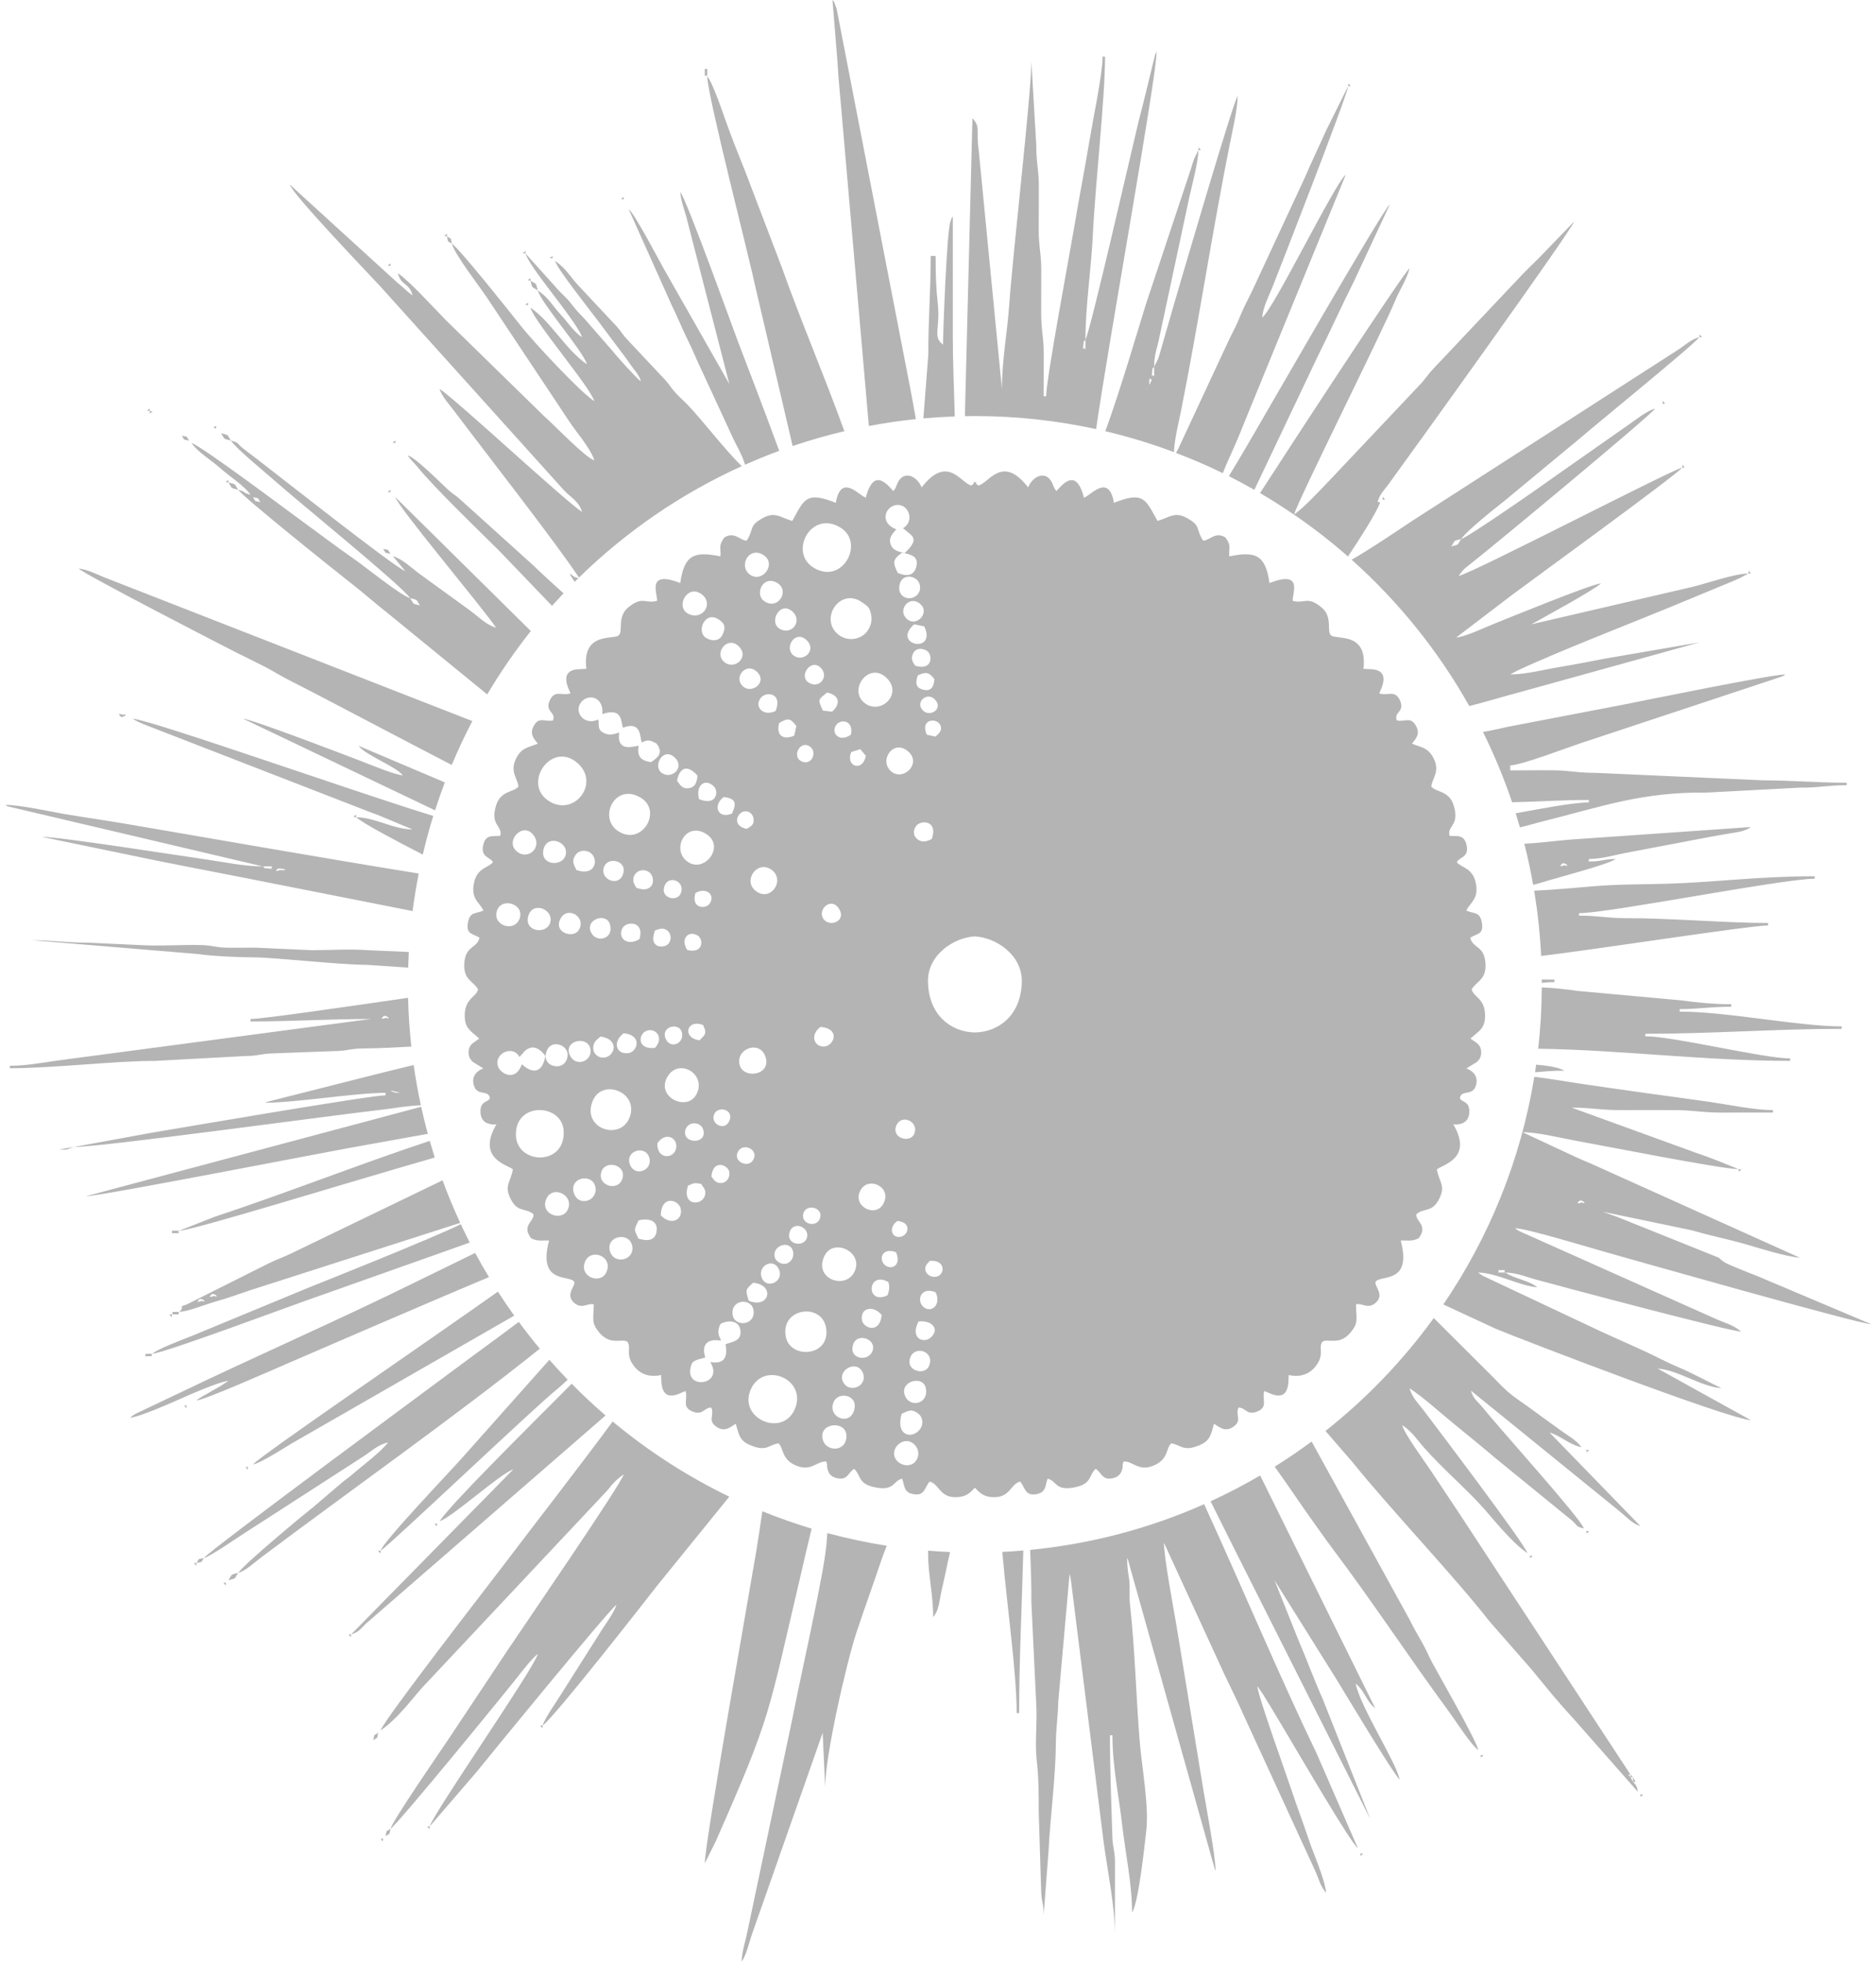 <?xml version="1.0" encoding="UTF-8"?>
<?xml-stylesheet type="text/css" href="../../css/style.css"?>
<svg viewBox="0 0 44 46" enable-background="new 0 0 30 30" version="1.1" xmlns="http://www.w3.org/2000/svg" xmlns:xlink="http://www.w3.org/1999/xlink">
    <!-- Generator: Sketch 50.2 (55047) - http://www.bohemiancoding.com/sketch -->
    <title>Fill 1</title>
    <desc></desc>
    <defs></defs>
        <g id="moz_ez" transform="translate(-1098, -724)" fill="#B4B4B4">
            <path class="moz_ez" d="M1102.205,752.858 L1102.033,752.858 L1102.033,752.916 C1102.337,752.916 1102.118,752.916 1102.205,752.858 C1102.531,752.851 1106.032,751.763 1108.197,751.143 C1108.156,751.013 1108.117,750.883 1108.079,750.752 C1106.439,751.295 1104.709,751.979 1103.033,752.533 L1102.205,752.858 Z M1103.357,761.054 C1103.558,761 1103.486,761.032 1103.588,760.881 C1103.764,760.834 1103.966,760.639 1104.106,760.534 C1106.171,758.982 1108.695,757.201 1110.661,755.625 C1110.49,755.421 1110.326,755.211 1110.168,754.996 C1109.692,755.355 1109.165,755.737 1109.002,755.859 C1108.624,756.143 1102.896,760.363 1102.781,760.534 C1102.617,760.573 1102.695,760.525 1102.609,760.65 L1102.551,760.65 L1102.599,760.717 L1102.609,760.65 C1102.773,760.61 1102.695,760.659 1102.781,760.534 C1102.956,760.487 1103.625,760.013 1103.851,759.875 L1106.514,758.157 C1106.709,758.031 1106.867,757.876 1107.101,757.822 C1106.969,758.019 1106.466,758.395 1106.25,758.585 C1106.145,758.676 1106.126,758.675 1106.024,758.762 L1105.339,759.347 C1105.065,759.561 1103.722,760.68 1103.588,760.881 C1103.386,760.934 1103.458,760.903 1103.357,761.054 L1103.3,761.112 L1103.242,761.112 L1103.29,761.179 L1103.3,761.112 L1103.357,761.054 Z M1103.415,734.331 C1103.314,734.18 1103.386,734.212 1103.184,734.158 L1103.127,734.1 L1103.069,734.043 L1103.069,733.985 L1103.002,734.033 L1103.069,734.043 L1103.127,734.1 L1103.184,734.158 C1103.286,734.309 1103.214,734.278 1103.415,734.331 C1103.544,734.525 1104.212,735.067 1104.438,735.268 C1104.969,735.742 1107.422,737.73 1107.619,738.025 C1107.401,737.967 1106.548,737.277 1106.329,737.125 C1105.88,736.814 1105.503,736.524 1105.061,736.203 C1104.822,736.03 1102.714,734.448 1102.493,734.389 L1102.436,734.331 C1102.35,734.207 1102.427,734.255 1102.263,734.216 L1102.205,734.158 L1102.148,734.1 L1102.035,734.034 L1102.148,734.1 L1102.205,734.158 L1102.263,734.216 C1102.349,734.34 1102.271,734.292 1102.436,734.331 L1102.493,734.389 C1102.635,734.601 1102.957,734.79 1103.17,734.981 C1103.383,735.172 1103.738,735.395 1103.876,735.601 C1103.662,735.544 1103.801,735.543 1103.588,735.486 C1103.486,735.334 1103.558,735.366 1103.357,735.313 L1103.357,735.255 L1103.29,735.303 L1103.357,735.313 C1103.458,735.464 1103.386,735.431 1103.588,735.486 C1103.701,735.656 1105.854,737.379 1106.237,737.678 C1106.537,737.912 1106.808,738.155 1107.126,738.404 L1109.427,740.283 C1109.735,739.764 1110.077,739.268 1110.45,738.797 L1107.274,735.659 L1107.216,735.601 L1107.159,735.543 L1107.159,735.486 L1107.091,735.534 L1107.159,735.543 L1107.216,735.601 L1107.274,735.659 C1107.336,735.894 1109.33,738.261 1109.635,738.718 C1109.418,738.66 1109.223,738.464 1109.043,738.329 L1107.841,737.457 C1107.659,737.324 1107.435,737.102 1107.216,737.044 L1107.159,736.986 C1107.072,736.862 1107.15,736.91 1106.986,736.871 C1107.074,736.998 1106.995,736.943 1107.159,736.986 L1107.216,737.044 L1107.504,737.39 C1107.286,737.332 1104.287,734.957 1103.958,734.711 C1103.852,734.631 1103.79,734.587 1103.696,734.511 C1103.542,734.386 1103.619,734.386 1103.415,734.331 Z M1110.614,730.81 C1110.56,730.609 1110.592,730.681 1110.441,730.58 L1110.441,730.522 L1110.374,730.57 L1110.441,730.58 C1110.495,730.781 1110.464,730.709 1110.614,730.81 C1110.696,731.118 1111.686,732.243 1111.766,732.542 C1111.28,732.216 1110.919,731.536 1110.441,731.215 L1110.384,731.157 L1110.384,731.099 L1110.317,731.147 L1110.384,731.157 L1110.441,731.215 C1110.528,731.543 1111.854,733.088 1111.939,733.408 C1111.573,733.162 1110.51,732.014 1110.203,731.626 C1110.039,731.417 1108.789,729.842 1108.598,729.714 C1108.559,729.549 1108.607,729.627 1108.483,729.541 L1108.483,729.483 L1108.416,729.531 L1108.483,729.541 C1108.522,729.705 1108.474,729.628 1108.598,729.714 C1108.667,729.971 1109.239,730.706 1109.417,730.972 L1111.098,733.5 C1111.25,733.729 1111.358,733.902 1111.519,734.117 C1111.644,734.282 1111.888,734.604 1111.939,734.793 C1111.734,734.738 1110.993,733.961 1110.743,733.74 L1108.469,731.518 C1108.183,731.231 1107.615,730.598 1107.331,730.406 L1107.274,730.349 L1107.216,730.291 L1107.159,730.233 L1107.159,730.176 L1107.091,730.224 L1107.159,730.233 L1107.216,730.291 L1107.274,730.349 L1107.331,730.406 C1107.413,730.715 1107.594,730.618 1107.677,730.926 C1107.541,730.835 1107.467,730.742 1107.331,730.638 L1104.797,728.328 C1104.858,728.558 1106.682,730.457 1106.914,730.709 L1111.232,735.501 C1111.391,735.667 1111.588,735.768 1111.651,736.005 C1111.204,735.705 1108.739,733.407 1108.311,733.119 C1108.357,733.293 1108.561,733.512 1108.68,733.672 C1109.449,734.698 1110.958,736.617 1111.58,737.543 C1112.684,736.464 1113.975,735.575 1115.399,734.93 C1115.05,734.604 1114.45,733.827 1114.143,733.508 C1114.036,733.397 1113.956,733.332 1113.853,733.221 C1113.731,733.089 1113.717,733.034 1113.595,732.902 L1112.729,731.98 C1112.6,731.845 1112.587,731.795 1112.471,731.662 L1111.607,730.739 C1111.378,730.508 1111.294,730.304 1111.017,730.118 L1110.96,730.06 L1110.96,730.003 L1110.892,730.051 L1110.96,730.06 L1111.017,730.118 C1111.066,730.301 1111.856,731.296 1112.029,731.528 C1112.219,731.781 1112.358,731.968 1112.548,732.221 C1112.652,732.359 1112.697,732.416 1112.791,732.553 C1112.888,732.694 1112.993,732.794 1113.033,732.946 C1112.94,732.883 1112.464,732.356 1112.366,732.229 L1111.695,731.459 C1111.537,731.301 1111.507,731.262 1111.372,731.091 C1111.251,730.94 1111.129,730.854 1111.008,730.703 L1110.326,729.945 L1110.326,729.887 L1110.259,729.935 L1110.326,729.945 C1110.379,730.143 1110.829,730.713 1110.976,730.909 C1111.105,731.081 1111.601,731.718 1111.651,731.907 C1111.442,731.767 1111.333,731.573 1111.147,731.373 C1110.942,731.152 1110.874,730.985 1110.614,730.81 Z M1114.588,725.789 L1114.588,725.616 L1114.53,725.616 C1114.53,725.921 1114.531,725.702 1114.588,725.789 C1114.588,726.225 1115.559,729.975 1115.726,730.767 L1116.591,734.459 C1116.987,734.324 1117.392,734.208 1117.804,734.111 C1117.352,732.853 1116.783,731.526 1116.337,730.27 L1115.477,728.015 C1115.321,727.63 1115.178,727.269 1115.042,726.893 C1114.972,726.697 1114.719,725.941 1114.588,725.789 Z M1100.823,740.796 C1100.882,740.855 1101.031,740.712 1100.89,740.764 C1100.889,740.765 1100.727,740.698 1100.823,740.796 Z M1107.043,767.056 C1107.167,766.97 1107.119,767.047 1107.159,766.883 C1107.351,766.753 1109.939,763.581 1110.153,763.305 C1110.248,763.182 1110.501,762.861 1110.614,762.785 C1110.522,763.133 1108.162,766.517 1108.08,766.825 L1108.022,766.825 L1108.071,766.893 L1108.08,766.825 L1109.174,765.555 C1109.282,765.416 1112.279,761.75 1112.457,761.631 C1112.409,761.812 1112.16,762.138 1112.051,762.321 L1111.157,763.733 C1111.042,763.92 1110.772,764.297 1110.729,764.459 L1110.672,764.459 L1110.72,764.526 L1110.729,764.459 C1111,764.277 1113.222,761.426 1113.403,761.194 L1115.105,759.095 C1114.12,758.619 1113.202,758.026 1112.37,757.332 C1111.622,758.35 1110.352,759.981 1109.857,760.641 C1109.636,760.936 1106.991,764.34 1106.928,764.574 L1106.871,764.632 C1106.746,764.718 1106.794,764.641 1106.755,764.805 C1106.883,764.716 1106.827,764.796 1106.871,764.632 L1106.928,764.574 C1107.359,764.286 1107.73,763.742 1107.978,763.491 L1112.251,758.942 C1112.372,758.784 1112.479,758.673 1112.63,758.572 C1112.566,758.809 1110.241,762.192 1109.9,762.704 C1109.424,763.419 1108.993,764.067 1108.518,764.782 C1108.314,765.088 1107.211,766.685 1107.159,766.883 C1107.035,766.97 1107.082,766.891 1107.043,767.056 L1106.986,767.114 L1106.928,767.114 L1106.976,767.181 L1106.986,767.114 L1107.043,767.056 Z M1102.205,754.763 C1101.932,754.763 1102.096,754.761 1102.033,754.82 L1101.975,754.82 L1102.023,754.888 L1102.033,754.82 C1102.306,754.82 1102.141,754.822 1102.205,754.763 C1102.456,754.742 1102.785,754.595 1103.057,754.52 C1103.32,754.447 1103.623,754.337 1103.883,754.25 L1108.794,752.675 C1108.644,752.35 1108.504,752.017 1108.38,751.677 L1104.817,753.398 C1104.623,753.491 1104.491,753.53 1104.297,753.627 L1102.378,754.589 C1102.134,754.67 1102.369,754.606 1102.205,754.763 Z M1101.572,755.744 C1101.299,755.744 1101.463,755.742 1101.399,755.802 L1101.284,755.859 L1101.16,755.891 L1101.284,755.859 L1101.399,755.802 C1101.672,755.802 1101.508,755.803 1101.572,755.744 C1101.892,755.717 1104.873,754.597 1105.509,754.38 L1108.36,753.37 L1109.017,753.136 C1108.945,752.994 1108.875,752.85 1108.808,752.706 C1108.144,753.037 1105.424,754.119 1105.258,754.185 L1102.485,755.332 C1102.305,755.403 1101.71,755.624 1101.572,755.744 Z M1099.729,750.896 L1099.383,750.953 C1099.409,750.953 1099.542,750.958 1099.558,750.956 L1099.729,750.896 C1100.381,750.896 1105.67,750.169 1106.923,750.025 C1107.24,749.989 1107.526,749.931 1107.871,749.917 C1107.804,749.607 1107.747,749.292 1107.702,748.974 C1107.401,749.046 1107.098,749.121 1106.789,749.198 L1104.26,749.838 C1104.251,749.842 1104.233,749.849 1104.221,749.857 L1104.097,749.888 L1104.221,749.857 C1104.96,749.857 1106.311,749.626 1107.043,749.626 L1107.043,749.683 C1106.689,749.683 1102.107,750.469 1101.531,750.566 L1099.729,750.896 Z M1136.301,765.786 L1136.359,765.786 L1136.359,765.844 L1136.301,765.786 Z M1136.359,765.844 L1136.359,765.786 L1136.301,765.671 L1136.243,765.614 L1132.223,759.484 C1131.99,759.134 1131.792,758.836 1131.555,758.48 C1131.402,758.249 1130.943,757.629 1130.887,757.418 C1131.026,757.51 1131.134,757.619 1131.241,757.755 C1131.651,758.273 1132.272,758.797 1132.716,759.278 C1132.998,759.583 1133.438,760.159 1133.824,760.419 L1133.882,760.476 L1133.882,760.534 L1133.949,760.486 L1133.882,760.476 L1133.824,760.419 C1133.767,760.205 1131.681,757.458 1131.397,757.08 C1131.27,756.91 1131.118,756.771 1131.06,756.552 C1131.405,756.783 1131.748,757.099 1132.083,757.373 C1132.437,757.662 1132.744,757.911 1133.094,758.208 L1134.873,759.657 C1135.025,759.792 1134.94,759.786 1135.149,759.842 L1135.207,759.899 L1135.207,759.957 L1135.274,759.909 L1135.207,759.899 L1135.149,759.842 C1135.09,759.621 1133.116,757.435 1132.812,757.047 C1132.685,756.885 1132.554,756.812 1132.5,756.609 L1135.937,759.398 C1136.16,759.578 1136.292,759.735 1136.474,759.784 L1134.343,757.591 C1134.587,757.656 1134.787,757.866 1135.092,757.937 L1135.207,757.995 L1135.207,758.052 L1135.274,758.004 L1135.207,757.995 L1135.092,757.937 C1134.982,757.773 1134.759,757.655 1134.582,757.524 C1134.382,757.376 1134.219,757.266 1134.014,757.112 C1133.823,756.968 1133.655,756.862 1133.478,756.726 C1133.288,756.582 1133.151,756.425 1132.975,756.249 L1131.628,754.906 C1130.907,755.901 1130.051,756.794 1129.088,757.554 L1129.727,758.292 C1130.588,759.363 1132.133,760.988 1132.927,762.01 L1133.923,763.148 C1134.103,763.363 1134.237,763.535 1134.418,763.749 C1134.581,763.942 1134.734,764.117 1134.904,764.3 L1136.416,766.017 L1136.474,766.075 L1136.474,766.133 L1136.541,766.084 L1136.474,766.075 L1136.416,766.017 C1136.395,765.906 1136.402,765.921 1136.359,765.844 Z M1136.243,765.614 L1136.243,765.671 L1136.186,765.614 L1136.243,765.614 Z M1136.243,765.671 L1136.301,765.671 L1136.301,765.786 L1136.243,765.671 Z M1137.856,731.907 L1137.914,731.907 L1137.866,731.84 L1137.856,731.907 C1137.649,731.962 1137.525,732.096 1137.349,732.207 L1131.106,736.224 C1130.862,736.388 1130.089,736.909 1129.701,737.124 C1130.8,738.104 1131.734,739.263 1132.461,740.556 C1132.821,740.468 1133.311,740.317 1133.525,740.264 L1137.856,739.064 L1135.644,739.444 C1135.264,739.516 1134.934,739.582 1134.574,739.642 C1134.219,739.7 1133.795,739.814 1133.421,739.814 L1133.571,739.733 C1134.583,739.255 1136.479,738.531 1137.601,738.059 L1138.661,737.62 C1138.72,737.594 1138.744,737.584 1138.82,737.548 L1139.008,737.448 L1139.066,737.448 L1139.017,737.381 L1139.008,737.448 C1138.661,737.456 1138.074,737.668 1137.706,737.759 L1133.919,738.639 C1134.248,738.452 1135.338,737.865 1135.553,737.679 L1135.676,737.647 L1135.553,737.679 C1135.316,737.699 1133.415,738.478 1133.043,738.627 C1132.818,738.717 1132.371,738.931 1132.154,738.949 L1133.463,737.951 C1133.815,737.685 1137.33,735.134 1137.453,734.966 L1137.51,734.966 L1137.462,734.899 L1137.453,734.966 C1137.175,735.031 1132.575,737.421 1132.212,737.506 C1132.296,737.379 1132.332,737.344 1132.466,737.241 C1132.925,736.887 1136.705,733.752 1136.82,733.581 L1136.877,733.523 L1136.992,733.466 L1137.05,733.466 L1137.002,733.398 L1136.992,733.466 L1136.877,733.523 L1136.82,733.581 C1136.636,733.63 1136.392,733.822 1136.243,733.927 L1134.549,735.115 C1134.192,735.375 1132.438,736.595 1132.27,736.64 C1132.397,736.449 1133.057,735.924 1133.281,735.749 L1135.047,734.286 C1135.418,733.963 1137.746,732.071 1137.856,731.907 Z M1106.928,760.361 L1106.871,760.361 L1106.918,760.428 L1106.928,760.361 C1107.194,760.182 1110.532,757.001 1111.083,756.56 C1111.142,756.514 1111.222,756.44 1111.314,756.351 C1111.167,756.2 1111.024,756.044 1110.885,755.886 L1108.842,758.182 C1108.57,758.492 1106.985,760.147 1106.928,760.361 Z M1112.63,728.675 L1112.63,728.617 L1112.563,728.666 L1112.63,728.675 L1112.687,728.79 L1112.745,728.906 L1113.763,731.176 C1113.903,731.453 1113.996,731.705 1114.127,731.965 C1114.252,732.212 1114.351,732.47 1114.472,732.716 L1115.165,734.215 C1115.275,734.464 1115.393,734.629 1115.475,734.897 C1115.738,734.78 1116.005,734.671 1116.276,734.571 C1115.915,733.585 1115.376,732.188 1115.304,731.998 C1115.227,731.797 1114.102,728.672 1113.955,728.502 C1113.972,728.708 1114.033,728.864 1114.09,729.059 L1115.106,733.004 L1113.642,730.431 C1113.491,730.176 1112.893,729.015 1112.745,728.906 L1112.687,728.79 L1112.63,728.675 Z M1106.237,762.323 L1106.179,762.323 L1106.227,762.391 L1106.237,762.323 C1106.449,762.267 1106.482,762.145 1106.665,762.001 L1112.203,757.191 C1111.928,756.954 1111.663,756.706 1111.408,756.447 C1110.254,757.609 1108.587,759.254 1108.311,759.669 L1108.253,759.727 L1108.195,759.727 L1108.243,759.793 L1108.253,759.727 L1108.311,759.669 C1108.585,759.595 1109.763,758.53 1110.038,758.456 L1106.237,762.323 Z M1129.62,726.02 L1129.678,726.02 L1129.629,725.953 L1129.62,726.02 L1129.103,727.06 C1128.928,727.453 1128.774,727.765 1128.6,728.172 L1127.355,730.85 C1127.255,731.051 1127.171,731.206 1127.094,731.396 C1127.005,731.616 1126.943,731.734 1126.836,731.945 L1125.626,734.542 L1125.581,734.62 C1125.956,734.762 1126.322,734.92 1126.68,735.095 C1126.751,734.908 1126.839,734.723 1126.893,734.6 C1127.037,734.279 1127.153,733.992 1127.284,733.664 L1129.563,728.098 L1129.629,727.985 L1129.563,728.098 C1129.316,728.279 1127.872,731.249 1127.604,731.446 C1127.625,731.195 1127.753,730.96 1127.835,730.754 C1128.025,730.276 1129.603,726.233 1129.62,726.02 Z M1101.514,733.639 L1101.514,733.581 L1101.447,733.629 L1101.514,733.639 L1101.514,733.696 L1101.581,733.649 L1101.514,733.639 Z M1107.274,734.389 L1107.274,734.331 L1107.206,734.379 L1107.274,734.389 L1107.331,734.447 L1107.389,734.504 L1107.446,734.562 L1107.504,734.62 L1107.562,734.678 C1107.647,734.806 1107.703,734.837 1107.8,734.958 C1108.182,735.432 1109.262,736.473 1109.707,736.914 L1110.947,738.206 C1111.036,738.107 1111.126,738.009 1111.217,737.912 C1110.897,737.626 1110.607,737.356 1110.512,737.261 L1108.785,735.703 C1108.662,735.593 1108.622,735.588 1108.497,735.472 C1108.321,735.308 1107.743,734.726 1107.562,734.678 L1107.504,734.62 L1107.446,734.562 L1107.389,734.504 L1107.331,734.447 L1107.274,734.389 Z M1103.818,758.399 L1103.761,758.399 L1103.808,758.466 L1103.818,758.399 L1103.933,758.341 C1104.136,758.294 1104.622,757.98 1104.829,757.854 L1110.061,754.85 C1109.929,754.666 1109.801,754.478 1109.678,754.287 C1108.194,755.343 1104.064,758.162 1103.933,758.341 L1103.818,758.399 Z M1130.427,735.716 L1130.484,735.716 L1130.436,735.649 L1130.427,735.716 L1130.369,735.774 L1130.311,735.774 C1130.363,735.579 1130.46,735.503 1130.574,735.345 C1131.045,734.701 1134.865,729.395 1134.919,729.195 L1134.098,730.046 C1133.951,730.193 1133.838,730.298 1133.694,730.448 L1131.649,732.613 C1131.487,732.778 1131.439,732.884 1131.277,733.048 L1129.232,735.213 C1129.015,735.439 1128.579,735.911 1128.353,736.063 C1128.419,735.779 1130.456,731.71 1130.722,731.05 C1130.817,730.815 1131.003,730.536 1131.06,730.291 L1131.126,730.179 L1131.06,730.291 C1130.909,730.402 1128.041,734.805 1127.553,735.562 C1127.825,735.721 1128.091,735.89 1128.351,736.068 L1128.353,736.063 L1128.351,736.068 C1128.793,736.37 1129.216,736.698 1129.616,737.049 C1129.854,736.691 1130.324,735.967 1130.369,735.774 L1130.427,735.716 Z M1132.73,765.152 L1132.73,765.209 L1132.797,765.161 L1132.73,765.152 L1132.672,765.036 C1132.613,764.78 1131.786,763.349 1131.597,762.997 C1131.499,762.814 1131.441,762.664 1131.345,762.499 C1131.242,762.322 1131.158,762.174 1131.06,761.977 L1128.763,757.802 C1128.482,758.01 1128.193,758.207 1127.897,758.392 C1128.21,758.829 1128.552,759.336 1128.608,759.413 C1128.846,759.743 1129.045,760.038 1129.283,760.353 C1130.172,761.532 1131.095,762.931 1131.973,764.121 C1132.12,764.321 1132.51,764.927 1132.672,765.036 L1132.73,765.152 Z M1102.378,756.956 L1102.321,756.956 L1102.369,757.023 L1102.378,756.956 L1102.493,756.898 L1102.609,756.84 C1102.808,756.824 1104.391,756.123 1104.698,755.991 C1105.02,755.853 1107.735,754.674 1109.468,753.947 C1109.356,753.761 1109.248,753.572 1109.145,753.38 L1107.733,754.07 C1105.97,754.94 1104.021,755.792 1102.243,756.647 L1101.188,757.148 C1101.074,757.218 1101.13,757.177 1101.053,757.244 L1100.938,757.302 L1100.815,757.334 L1100.938,757.302 L1101.053,757.244 C1101.261,757.227 1101.966,756.919 1102.186,756.821 C1102.414,756.718 1103.14,756.397 1103.357,756.379 L1103.184,756.494 C1103.123,756.531 1103.069,756.558 1103.001,756.598 C1102.929,756.641 1102.902,756.657 1102.818,756.704 C1102.749,756.744 1102.77,756.727 1102.709,756.767 C1102.605,756.834 1102.668,756.789 1102.609,756.84 L1102.493,756.898 L1102.378,756.956 Z M1126.107,727.521 L1126.164,727.521 L1126.116,727.454 L1126.107,727.521 L1126.012,727.714 C1125.98,727.797 1125.959,727.874 1125.941,727.932 L1124.876,731.135 C1124.809,731.334 1124.287,733.13 1123.924,734.111 C1124.474,734.241 1125.011,734.405 1125.533,734.601 C1125.548,734.289 1125.647,733.894 1125.7,733.634 C1126.098,731.65 1126.441,729.383 1126.851,727.343 C1126.909,727.055 1127.028,726.542 1127.028,726.251 C1126.912,726.42 1125.668,730.683 1125.568,731.021 L1125.219,732.23 C1125.214,732.249 1125.176,732.38 1125.166,732.407 L1125.07,732.6 C1125.07,732.318 1125.133,732.189 1125.181,731.961 L1125.852,728.824 C1125.923,728.459 1126.107,727.819 1126.107,727.521 Z M1129.908,767.46 L1129.908,767.518 L1129.975,767.47 L1129.908,767.46 L1129.851,767.345 L1128.871,765.094 C1128.03,763.356 1127.095,761.129 1126.242,759.271 C1124.974,759.834 1123.602,760.203 1122.162,760.343 C1122.177,760.741 1122.193,761.135 1122.19,761.574 L1122.306,763.997 C1122.327,764.396 1122.271,764.87 1122.314,765.259 C1122.357,765.641 1122.365,766.015 1122.362,766.48 L1122.419,768.328 C1122.427,768.618 1122.478,768.617 1122.478,768.903 L1122.593,767.402 C1122.634,766.579 1122.76,765.68 1122.765,764.862 C1122.767,764.534 1122.812,764.274 1122.822,763.88 L1123.086,760.907 C1123.103,760.972 1123.104,760.972 1123.117,761.049 L1123.886,767.204 C1123.982,767.903 1124.149,768.698 1124.149,769.364 L1124.151,767.631 C1124.142,767.347 1124.097,767.343 1124.089,767.058 C1124.064,766.218 1124.033,765.532 1124.033,764.69 L1124.091,764.69 C1124.091,765.421 1124.239,766.091 1124.317,766.772 C1124.393,767.442 1124.552,768.173 1124.552,768.845 C1124.708,768.599 1124.844,767.273 1124.885,766.923 C1124.953,766.34 1124.776,765.42 1124.728,764.802 C1124.641,763.689 1124.622,762.71 1124.503,761.622 C1124.482,761.435 1124.506,761.249 1124.486,761.062 C1124.465,760.871 1124.437,760.809 1124.437,760.534 C1124.444,760.546 1124.453,760.553 1124.455,760.573 L1126.491,767.825 C1126.495,767.834 1126.502,767.852 1126.51,767.864 L1126.542,767.988 L1126.51,767.864 C1126.51,767.525 1126.294,766.394 1126.222,765.959 L1125.597,762.142 C1125.526,761.72 1125.301,760.53 1125.301,760.188 C1125.309,760.2 1125.318,760.205 1125.322,760.225 L1126.72,763.267 C1126.887,763.613 1127.052,763.953 1127.2,764.286 L1128.853,767.883 C1128.942,768.076 1128.96,768.22 1129.102,768.384 L1129.133,768.508 L1129.102,768.384 C1129.076,768.066 1128.807,767.469 1128.706,767.164 C1128.566,766.743 1128.423,766.376 1128.288,765.967 C1128.151,765.552 1127.51,763.792 1127.489,763.535 L1127.63,763.74 C1128.148,764.572 1129.298,766.588 1129.747,767.218 C1129.79,767.279 1129.816,767.305 1129.851,767.345 L1129.908,767.46 Z M1106.352,743.162 L1106.352,743.104 L1106.285,743.152 L1106.352,743.162 C1106.531,743.318 1107.265,743.703 1107.916,744.039 C1107.988,743.732 1108.069,743.43 1108.162,743.132 C1106.442,742.611 1101.494,740.862 1101.111,740.853 L1100.999,740.787 L1101.111,740.853 L1101.184,740.896 C1101.195,740.901 1101.245,740.927 1101.26,740.934 C1101.349,740.977 1101.395,740.991 1101.464,741.019 L1106.031,742.791 C1106.34,742.909 1106.573,743.006 1106.864,743.111 L1107.677,743.45 C1107.2,743.44 1106.813,743.172 1106.352,743.162 Z M1138.778,751.415 L1138.778,751.473 L1138.845,751.425 L1138.778,751.415 L1138.325,751.233 C1138.162,751.173 1138.029,751.115 1137.82,751.047 L1134.861,749.972 C1135.327,749.972 1135.548,750.033 1136.013,750.03 C1136.416,750.028 1136.82,750.031 1137.223,750.03 C1137.697,750.028 1137.926,750.091 1138.374,750.089 C1138.777,750.086 1139.18,750.088 1139.584,750.088 L1139.584,750.03 C1139.144,750.03 1138.558,749.905 1138.104,749.839 C1137.634,749.77 1137.074,749.697 1136.586,749.629 C1136.082,749.559 1135.543,749.48 1135.074,749.412 C1134.747,749.365 1134.352,749.291 1133.986,749.25 C1133.666,751.205 1132.923,753.017 1131.852,754.588 L1133.084,755.159 C1133.743,755.431 1138.48,757.254 1139.066,757.302 L1136.877,756.09 C1137.375,756.131 1137.877,756.51 1138.374,756.552 L1138.487,756.618 L1138.374,756.552 L1137.684,756.205 C1137.449,756.089 1137.225,756.006 1136.973,755.878 C1136.48,755.628 1136.021,755.441 1135.514,755.205 L1132.772,753.913 C1132.667,753.844 1132.73,753.89 1132.672,753.839 C1133.11,753.849 1133.626,754.149 1134.055,754.186 C1133.864,754.019 1133.527,753.993 1133.306,753.839 C1133.577,753.845 1133.805,753.944 1134.009,754 C1134.655,754.178 1138.568,755.218 1138.835,755.224 L1138.948,755.291 L1138.835,755.224 C1138.648,755.061 1138.445,755.021 1138.221,754.917 L1133.639,752.871 C1133.564,752.829 1133.581,752.839 1133.537,752.8 C1133.808,752.806 1135.265,753.249 1135.634,753.353 C1136.161,753.502 1141.597,755.045 1141.888,755.051 L1142,755.118 L1141.888,755.051 L1139.214,753.921 C1139.034,753.85 1138.933,753.813 1138.761,753.74 C1138.558,753.654 1138.438,753.621 1138.317,753.493 L1135.973,752.552 C1135.836,752.498 1135.73,752.466 1135.592,752.414 L1137.69,752.851 C1138.105,752.974 1138.492,753.047 1138.926,753.171 C1139.269,753.269 1139.883,753.465 1140.217,753.493 L1135.33,751.292 C1135.088,751.193 1134.798,751.06 1134.535,750.934 L1133.71,750.549 C1134.066,750.549 1134.577,750.679 1134.952,750.747 C1135.575,750.859 1138.384,751.415 1138.778,751.415 Z M1098.001,742.874 C1098.007,742.879 1098.018,742.848 1098.018,742.856 C1098.017,742.857 1097.995,742.868 1098.001,742.874 Z M1130.599,728.733 L1130.617,728.716 C1130.615,728.717 1130.593,728.727 1130.599,728.733 Z M1098.98,743.623 L1098.868,743.557 L1098.98,743.623 L1101.702,744.186 C1102.636,744.373 1103.528,744.541 1104.447,744.725 L1107.677,745.363 C1107.715,745.066 1107.764,744.773 1107.821,744.483 C1105.712,744.146 1101.724,743.447 1100.905,743.31 C1100.415,743.228 1099.999,743.169 1099.515,743.088 C1099.17,743.03 1098.487,742.874 1098.116,742.874 C1098.128,742.881 1098.148,742.875 1098.155,742.893 C1098.161,742.91 1098.185,742.907 1098.194,742.911 L1104.164,744.316 C1103.734,744.316 1103.245,744.213 1102.879,744.16 C1102.22,744.065 1099.405,743.623 1098.98,743.623 Z M1099.844,737.333 L1099.731,737.266 L1099.844,737.333 C1100.03,737.495 1103.278,739.168 1103.568,739.314 C1103.804,739.432 1104.005,739.527 1104.222,739.64 C1104.439,739.754 1104.622,739.872 1104.855,739.987 C1105.411,740.264 1107.285,741.261 1108.595,741.937 C1108.742,741.586 1108.903,741.243 1109.078,740.908 L1100.528,737.57 C1100.32,737.495 1100.065,737.351 1099.844,737.333 Z M1125.127,725.212 L1125.194,725.1 L1125.127,725.212 C1125.12,725.224 1125.111,725.23 1125.109,725.251 C1125.106,725.272 1125.094,725.281 1125.091,725.29 L1124.909,726.032 C1124.839,726.332 1124.779,726.556 1124.701,726.862 C1124.605,727.243 1123.57,731.787 1123.458,731.965 C1123.458,731.181 1123.593,730.304 1123.63,729.54 C1123.689,728.288 1123.918,726.321 1123.918,725.327 L1123.861,725.327 C1123.861,725.729 1123.628,726.838 1123.548,727.323 C1123.434,728.011 1123.316,728.597 1123.202,729.285 C1123.12,729.783 1122.536,732.897 1122.536,733.293 L1122.478,733.293 C1122.478,732.964 1122.478,732.637 1122.48,732.31 C1122.482,731.907 1122.418,731.749 1122.42,731.331 C1122.422,731.003 1122.421,730.675 1122.422,730.347 C1122.424,729.945 1122.36,729.787 1122.362,729.369 C1122.365,729.041 1122.363,728.713 1122.365,728.385 C1122.366,727.983 1122.303,727.825 1122.305,727.406 L1122.19,725.443 C1122.19,726.193 1121.749,729.989 1121.67,731.155 C1121.627,731.788 1121.499,732.441 1121.499,733.119 L1120.957,727.545 C1120.883,727.031 1121.01,727.003 1120.808,726.77 L1120.635,733.581 L1120.632,733.759 L1120.865,733.756 C1121.841,733.756 1122.792,733.862 1123.708,734.062 C1124.014,731.939 1125.127,725.818 1125.127,725.212 Z M1130.254,764.055 L1130.286,764.179 L1130.254,764.055 L1127.556,758.598 C1127.18,758.818 1126.792,759.021 1126.393,759.204 L1126.433,759.284 C1126.618,759.652 1126.768,759.954 1126.952,760.323 L1130.138,766.652 L1130.196,766.768 L1130.228,766.892 L1130.196,766.768 L1130.138,766.652 L1129.025,763.844 C1128.814,763.372 1128.656,762.929 1128.452,762.455 L1127.892,761.054 L1129.357,763.396 C1129.471,763.582 1130.703,765.636 1130.829,765.729 C1130.725,765.28 1129.932,764.077 1129.793,763.478 C1129.999,763.629 1130.048,763.903 1130.254,764.055 Z M1103.703,740.853 L1103.59,740.787 L1103.703,740.853 L1108.204,743.001 C1108.275,742.78 1108.351,742.561 1108.433,742.346 L1106.41,741.488 C1106.573,741.711 1107.296,741.974 1107.446,742.181 C1107.248,742.164 1106.714,741.941 1106.5,741.859 C1106.113,741.71 1103.929,740.872 1103.703,740.853 Z M1124.435,757.75 C1124.357,758.062 1123.855,758.05 1123.879,757.65 C1123.9,757.304 1124.532,757.36 1124.435,757.75 Z M1117.295,757.75 C1117.373,758.062 1117.875,758.05 1117.851,757.65 C1117.83,757.304 1117.198,757.36 1117.295,757.75 Z M1119.517,758.192 C1119.585,758.024 1119.479,757.857 1119.35,757.808 C1119.192,757.747 1119.035,757.866 1118.991,757.979 C1118.86,758.315 1119.385,758.522 1119.517,758.192 Z M1116.641,757.043 C1116.942,756.346 1115.92,755.91 1115.614,756.568 C1115.295,757.257 1116.351,757.719 1116.641,757.043 Z M1118.015,757.116 C1118.182,756.719 1117.672,756.602 1117.553,756.874 C1117.404,757.215 1117.883,757.43 1118.015,757.116 Z M1119.149,757.151 C1118.994,757.669 1119.39,757.755 1119.574,757.519 C1119.675,757.388 1119.636,757.227 1119.545,757.153 C1119.375,757.015 1119.279,757.095 1119.149,757.151 Z M1117.771,756.399 C1117.912,756.693 1118.364,756.501 1118.238,756.194 C1118.107,755.87 1117.636,756.118 1117.771,756.399 Z M1119.215,756.697 C1119.315,757.033 1119.797,756.931 1119.713,756.544 C1119.648,756.246 1119.121,756.381 1119.215,756.697 Z M1114.897,755.045 C1114.807,755.234 1114.862,755.321 1114.913,755.437 C1114.595,755.381 1114.443,755.524 1114.542,755.83 C1114.465,755.863 1114.299,755.871 1114.23,755.967 C1113.959,756.61 1115.009,756.512 1114.659,755.938 C1114.993,755.996 1115.071,755.818 1115.017,755.522 C1115.15,755.461 1115.416,755.461 1115.362,755.173 C1115.322,754.956 1115.063,754.951 1114.897,755.045 Z M1116.427,755.328 C1116.519,755.893 1117.504,755.813 1117.372,755.121 C1117.262,754.546 1116.319,754.666 1116.427,755.328 Z M1119.79,756.03 C1119.928,755.699 1119.488,755.55 1119.364,755.8 C1119.198,756.136 1119.689,756.274 1119.79,756.03 Z M1118.46,755.689 C1118.578,755.4 1118.109,755.239 1118.012,755.519 C1117.891,755.869 1118.355,755.943 1118.46,755.689 Z M1115.184,754.831 C1115.227,755.127 1115.727,755.081 1115.673,754.724 C1115.627,754.423 1115.131,754.464 1115.184,754.831 Z M1112.22,753.836 C1112.395,753.457 1111.85,753.253 1111.719,753.591 C1111.582,753.945 1112.085,754.127 1112.22,753.836 Z M1115.665,754.079 C1115.476,754.247 1115.483,754.241 1115.561,754.502 C1116.042,754.699 1116.189,754.129 1115.665,754.079 Z M1118.679,754.836 C1118.491,754.6 1118.169,754.658 1118.217,754.955 C1118.246,755.143 1118.634,755.292 1118.679,754.836 Z M1119.543,754.987 C1119.336,755.386 1119.666,755.513 1119.831,755.362 C1120.053,755.16 1119.845,754.949 1119.543,754.987 Z M1112.305,753.334 C1112.402,753.682 1112.931,753.543 1112.818,753.178 C1112.726,752.883 1112.209,752.989 1112.305,753.334 Z M1115.86,753.943 C1115.959,754.251 1116.388,754.062 1116.274,753.777 C1116.156,753.48 1115.772,753.669 1115.86,753.943 Z M1119.945,754.303 C1119.612,754.162 1119.493,754.472 1119.642,754.63 C1119.815,754.811 1120.091,754.619 1119.945,754.303 Z M1118.813,754.375 C1118.869,754.24 1118.863,754.159 1118.837,754.063 C1118.339,753.783 1118.297,754.614 1118.813,754.375 Z M1112.981,752.615 C1112.843,752.869 1112.89,752.842 1112.973,753.044 C1113.201,753.112 1113.39,753.093 1113.404,752.831 C1113.416,752.598 1113.161,752.565 1112.981,752.615 Z M1111.311,752.375 C1111.484,752.033 1110.972,751.78 1110.819,752.101 C1110.644,752.47 1111.172,752.651 1111.311,752.375 Z M1116.178,753.502 C1116.203,753.573 1116.331,753.669 1116.459,753.625 C1116.542,753.596 1116.633,753.489 1116.6,753.347 C1116.533,753.051 1116.077,753.215 1116.178,753.502 Z M1118.025,753.85 C1118.297,753.377 1117.547,753 1117.334,753.455 C1117.085,753.986 1117.803,754.238 1118.025,753.85 Z M1113.498,752.498 C1113.725,752.74 1114.019,752.62 1113.966,752.346 C1113.925,752.133 1113.512,752.004 1113.498,752.498 Z M1111.454,751.956 C1111.547,752.317 1112.043,752.17 1111.961,751.82 C1111.889,751.511 1111.362,751.599 1111.454,751.956 Z M1119.015,753.362 C1118.678,753.241 1118.607,753.534 1118.753,753.662 C1118.904,753.793 1119.154,753.673 1119.015,753.362 Z M1119.803,753.566 C1119.794,753.602 1119.657,753.67 1119.716,753.82 C1119.75,753.908 1119.888,753.976 1120.004,753.922 C1120.171,753.846 1120.159,753.535 1119.803,753.566 Z M1116.92,753.04 C1117.014,752.787 1116.619,752.611 1116.523,752.882 C1116.418,753.18 1116.84,753.257 1116.92,753.04 Z M1112.589,751.661 C1112.726,751.316 1112.196,751.176 1112.103,751.484 C1112.007,751.799 1112.477,751.943 1112.589,751.661 Z M1114.449,751.763 C1114.27,751.723 1114.257,751.753 1114.138,751.8 C1113.975,752.288 1114.49,752.289 1114.539,752.008 C1114.56,751.888 1114.493,751.848 1114.449,751.763 Z M1117.236,752.556 C1117.306,752.306 1116.896,752.214 1116.839,752.464 C1116.784,752.713 1117.168,752.799 1117.236,752.556 Z M1119.052,752.629 C1118.842,752.763 1118.893,753.035 1119.116,753.002 C1119.302,752.974 1119.4,752.667 1119.052,752.629 Z M1112.767,751.285 C1112.872,751.619 1113.322,751.449 1113.227,751.141 C1113.135,750.845 1112.671,750.981 1112.767,751.285 Z M1110.101,750.637 C1110.134,751.304 1111.253,751.349 1111.221,750.529 C1111.195,749.866 1110.062,749.824 1110.101,750.637 Z M1114.685,751.587 C1114.736,751.652 1114.783,751.759 1114.939,751.738 C1115.039,751.724 1115.121,751.62 1115.107,751.489 C1115.091,751.325 1114.726,751.161 1114.685,751.587 Z M1118.713,752.236 C1118.936,751.845 1118.388,751.578 1118.194,751.89 C1117.959,752.271 1118.524,752.569 1118.713,752.236 Z M1113.418,750.809 C1113.4,751.181 1113.79,751.188 1113.854,750.943 C1113.921,750.683 1113.606,750.521 1113.418,750.809 Z M1115.652,751.218 C1115.827,750.977 1115.45,750.783 1115.318,750.989 C1115.17,751.217 1115.52,751.399 1115.652,751.218 Z M1114.074,750.614 C1114.128,750.814 1114.583,750.81 1114.494,750.49 C1114.466,750.385 1114.346,750.313 1114.218,750.349 C1114.121,750.376 1114.04,750.49 1114.074,750.614 Z M1112.765,750.207 C1112.998,749.613 1112.127,749.274 1111.903,749.811 C1111.63,750.468 1112.547,750.762 1112.765,750.207 Z M1115.103,750.292 C1115.23,750.019 1114.848,749.919 1114.752,750.123 C1114.648,750.345 1114.989,750.536 1115.103,750.292 Z M1110.791,748.759 C1110.772,748.741 1110.569,748.424 1110.322,748.634 C1110.276,748.673 1110.288,748.671 1110.258,748.705 L1110.202,748.764 C1110.198,748.769 1110.19,748.778 1110.182,748.784 C1110.036,748.498 1109.578,748.692 1109.681,749.01 C1109.728,749.156 1110.077,749.397 1110.241,748.955 C1110.496,749.194 1110.726,749.157 1110.791,748.759 Z M1114.333,749.663 C1114.584,749.188 1113.925,748.799 1113.658,749.242 C1113.367,749.726 1114.116,750.074 1114.333,749.663 Z M1111.27,748.889 C1111.461,748.549 1110.969,748.333 1110.835,748.617 C1110.66,748.989 1111.142,749.119 1111.27,748.889 Z M1119.439,750.595 C1119.57,750.311 1119.159,750.113 1119.031,750.375 C1118.881,750.683 1119.337,750.817 1119.439,750.595 Z M1111.362,748.736 C1111.504,749.058 1111.938,748.866 1111.838,748.562 C1111.746,748.282 1111.218,748.411 1111.362,748.736 Z M1112.085,748.305 C1112.004,748.376 1111.901,748.436 1111.915,748.598 C1111.924,748.704 1112.019,748.812 1112.17,748.799 C1112.416,748.778 1112.547,748.373 1112.085,748.305 Z M1112.627,748.228 C1112.346,748.442 1112.464,748.747 1112.753,748.691 C1112.953,748.652 1113.07,748.271 1112.627,748.228 Z M1115.353,748.988 C1115.46,749.318 1116.125,749.201 1115.944,748.755 C1115.791,748.378 1115.232,748.611 1115.353,748.988 Z M1113.362,748.573 C1113.598,748.313 1113.348,748.073 1113.141,748.182 C1112.97,748.271 1112.946,748.615 1113.362,748.573 Z M1113.61,748.35 C1113.715,748.615 1114.057,748.473 1113.993,748.207 C1113.934,747.967 1113.496,748.062 1113.61,748.35 Z M1114.491,748.036 C1114.098,747.883 1113.991,748.346 1114.409,748.393 C1114.544,748.254 1114.584,748.239 1114.491,748.036 Z M1117.245,748.079 C1116.964,748.288 1117.125,748.584 1117.362,748.535 C1117.569,748.493 1117.706,748.12 1117.245,748.079 Z M1110.185,745.545 C1110.317,745.201 1109.763,745.024 1109.655,745.357 C1109.544,745.703 1110.059,745.87 1110.185,745.545 Z M1110.902,745.641 C1111.002,745.322 1110.484,745.115 1110.388,745.489 C1110.294,745.854 1110.816,745.916 1110.902,745.641 Z M1111.582,745.798 C1111.745,745.495 1111.325,745.258 1111.163,745.513 C1110.941,745.861 1111.453,746.033 1111.582,745.798 Z M1111.862,745.862 C1111.986,746.125 1112.408,746.022 1112.305,745.671 C1112.221,745.39 1111.718,745.556 1111.862,745.862 Z M1112.999,746.02 C1113.124,745.592 1112.689,745.592 1112.596,745.769 C1112.48,745.99 1112.712,746.201 1112.999,746.02 Z M1113.362,745.818 C1113.191,746.26 1113.6,746.243 1113.685,746.121 C1113.76,746.013 1113.73,745.891 1113.664,745.83 C1113.561,745.736 1113.448,745.789 1113.362,745.818 Z M1114.12,746.276 C1114.507,746.376 1114.516,745.997 1114.336,745.921 C1114.102,745.823 1113.966,746.051 1114.12,746.276 Z M1119.765,747.02 C1119.78,747.817 1120.319,748.201 1120.865,748.21 L1120.866,748.21 C1121.412,748.201 1121.95,747.817 1121.966,747.02 C1121.978,746.396 1121.367,745.985 1120.865,745.957 C1120.363,745.985 1119.752,746.396 1119.765,747.02 Z M1120.865,758.886 C1120.767,758.979 1120.692,759.1 1120.428,759.107 C1120.031,759.117 1120.035,758.797 1119.802,758.741 C1119.685,758.887 1119.687,759.07 1119.449,759.04 C1119.177,759.006 1119.221,758.818 1119.158,758.673 C1118.947,758.722 1118.983,758.958 1118.555,758.882 C1118.106,758.802 1118.205,758.599 1118.032,758.442 C1117.889,758.535 1117.88,758.716 1117.633,758.662 C1117.485,758.63 1117.427,758.547 1117.403,758.418 C1117.382,758.307 1117.423,758.396 1117.378,758.27 C1117.156,758.258 1117.029,758.515 1116.67,758.365 C1116.325,758.221 1116.383,757.957 1116.26,757.845 C1116.031,757.874 1115.987,758.054 1115.592,757.886 C1115.333,757.777 1115.329,757.622 1115.256,757.384 C1115.149,757.452 1115.006,757.59 1114.816,757.464 C1114.582,757.309 1114.763,757.202 1114.683,757.007 C1114.512,757 1114.488,757.205 1114.23,757.093 C1113.987,756.988 1114.137,756.812 1114.079,756.618 C1113.962,756.651 1113.514,756.964 1113.509,756.33 L1113.505,756.243 C1113.283,756.292 1113.062,756.254 1112.899,756.068 C1112.639,755.767 1112.824,755.605 1112.713,755.461 C1112.585,755.379 1112.323,755.554 1112.067,755.26 C1111.85,755.009 1111.928,754.918 1111.926,754.585 C1111.779,754.547 1111.63,754.724 1111.44,754.523 C1111.267,754.341 1111.502,754.155 1111.468,754.057 C1111.362,753.885 1110.6,754.123 1110.879,753.088 C1110.735,753.081 1110.623,753.118 1110.458,753.037 C1110.218,752.73 1110.55,752.628 1110.509,752.469 C1110.318,752.313 1110.139,752.442 1109.973,752.106 C1109.821,751.796 1109.972,751.734 1110.03,751.42 C1109.89,751.307 1109.175,751.163 1109.643,750.366 C1109.468,750.378 1109.295,750.327 1109.272,750.113 C1109.235,749.78 1109.502,749.858 1109.487,749.73 C1109.436,749.545 1109.174,749.718 1109.107,749.425 C1109.06,749.22 1109.2,749.103 1109.337,749.053 L1109.109,748.913 C1109.048,748.873 1109.003,748.801 1108.994,748.731 C1108.962,748.483 1109.137,748.443 1109.24,748.352 C1109.042,748.172 1108.906,748.122 1108.9,747.835 C1108.891,747.406 1109.167,747.391 1109.213,747.199 C1109.107,747.012 1108.877,746.98 1108.888,746.621 C1108.902,746.164 1109.189,746.247 1109.246,745.99 C1109.11,745.89 1108.926,745.926 1108.973,745.645 C1109.02,745.363 1109.161,745.436 1109.34,745.351 C1109.248,745.157 1109.051,745.092 1109.111,744.735 C1109.176,744.348 1109.447,744.356 1109.561,744.22 C1109.512,744.095 1109.267,744.112 1109.332,743.82 C1109.392,743.552 1109.557,743.619 1109.733,743.598 C1109.794,743.355 1109.487,743.365 1109.636,742.883 C1109.744,742.537 1110.036,742.587 1110.16,742.445 C1110.145,742.257 1109.949,742.095 1110.104,741.787 C1110.237,741.523 1110.382,741.535 1110.614,741.438 C1110.539,741.336 1110.405,741.222 1110.521,741.018 C1110.646,740.797 1110.767,740.932 1110.969,740.894 C1111.052,740.687 1110.759,740.7 1110.903,740.406 C1111.02,740.17 1111.192,740.327 1111.381,740.258 C1111.351,740.174 1111.067,739.696 1111.608,739.691 L1111.752,739.683 C1111.65,738.819 1112.362,739.003 1112.506,738.903 C1112.628,738.807 1112.459,738.469 1112.738,738.241 C1113.069,737.971 1113.121,738.158 1113.405,738.092 C1113.456,737.994 1113.109,737.338 1113.955,737.672 C1114.049,737.003 1114.285,736.922 1114.898,737.046 C1114.911,736.828 1114.844,736.805 1114.988,736.603 C1115.232,736.453 1115.356,736.678 1115.514,736.677 C1115.695,736.391 1115.554,736.334 1115.889,736.149 C1116.182,735.987 1116.298,736.134 1116.582,736.215 C1116.861,735.716 1116.9,735.509 1117.603,735.791 C1117.725,735.084 1118.153,735.625 1118.306,735.669 C1118.456,735.098 1118.686,735.197 1118.949,735.514 C1119.017,735.455 1119.026,735.362 1119.076,735.281 C1119.237,735.023 1119.524,735.191 1119.616,735.429 C1120.225,734.641 1120.539,735.336 1120.783,735.384 C1120.803,735.37 1120.822,735.354 1120.839,735.339 L1120.839,735.289 L1120.865,735.315 L1120.891,735.289 L1120.891,735.339 C1120.908,735.354 1120.927,735.37 1120.948,735.384 C1121.192,735.336 1121.506,734.641 1122.114,735.429 C1122.207,735.191 1122.493,735.023 1122.654,735.281 C1122.705,735.362 1122.713,735.455 1122.781,735.514 C1123.044,735.197 1123.274,735.098 1123.424,735.669 C1123.577,735.625 1124.006,735.084 1124.127,735.791 C1124.83,735.509 1124.869,735.716 1125.148,736.215 C1125.432,736.134 1125.549,735.987 1125.842,736.149 C1126.176,736.334 1126.035,736.391 1126.217,736.677 C1126.374,736.678 1126.498,736.453 1126.742,736.603 C1126.886,736.805 1126.819,736.828 1126.831,737.046 C1127.445,736.922 1127.681,737.003 1127.775,737.672 C1128.622,737.338 1128.274,737.994 1128.325,738.092 C1128.609,738.158 1128.661,737.971 1128.993,738.241 C1129.272,738.469 1129.102,738.807 1129.223,738.903 C1129.368,739.003 1130.08,738.819 1129.979,739.683 L1130.122,739.691 C1130.663,739.696 1130.379,740.174 1130.349,740.258 C1130.539,740.327 1130.711,740.17 1130.827,740.406 C1130.971,740.7 1130.678,740.687 1130.762,740.894 C1130.963,740.932 1131.085,740.797 1131.209,741.018 C1131.325,741.222 1131.191,741.336 1131.117,741.438 C1131.348,741.535 1131.493,741.523 1131.627,741.787 C1131.781,742.095 1131.585,742.257 1131.57,742.445 C1131.694,742.587 1131.987,742.537 1132.094,742.883 C1132.244,743.365 1131.936,743.355 1131.998,743.598 C1132.173,743.619 1132.338,743.552 1132.398,743.82 C1132.463,744.112 1132.218,744.095 1132.169,744.22 C1132.283,744.356 1132.555,744.348 1132.619,744.735 C1132.679,745.092 1132.482,745.157 1132.391,745.351 C1132.569,745.436 1132.711,745.363 1132.758,745.645 C1132.804,745.926 1132.62,745.89 1132.484,745.99 C1132.541,746.247 1132.828,746.164 1132.842,746.621 C1132.853,746.98 1132.623,747.012 1132.517,747.199 C1132.563,747.391 1132.839,747.406 1132.831,747.835 C1132.825,748.122 1132.688,748.172 1132.49,748.352 C1132.594,748.443 1132.769,748.483 1132.736,748.731 C1132.727,748.801 1132.682,748.873 1132.622,748.913 L1132.393,749.053 C1132.53,749.103 1132.67,749.22 1132.624,749.425 C1132.556,749.718 1132.294,749.545 1132.244,749.73 C1132.227,749.858 1132.495,749.78 1132.459,750.113 C1132.435,750.327 1132.263,750.378 1132.087,750.366 C1132.555,751.163 1131.84,751.307 1131.7,751.42 C1131.758,751.734 1131.91,751.796 1131.757,752.106 C1131.591,752.442 1131.413,752.313 1131.221,752.469 C1131.181,752.628 1131.512,752.73 1131.272,753.037 C1131.107,753.118 1130.996,753.081 1130.852,753.088 C1131.13,754.123 1130.369,753.885 1130.263,754.057 C1130.228,754.155 1130.463,754.341 1130.291,754.523 C1130.101,754.724 1129.951,754.547 1129.805,754.585 C1129.803,754.918 1129.881,755.009 1129.663,755.26 C1129.408,755.554 1129.145,755.379 1129.017,755.461 C1128.906,755.605 1129.092,755.767 1128.831,756.068 C1128.668,756.254 1128.447,756.292 1128.225,756.243 L1128.222,756.33 C1128.217,756.964 1127.768,756.651 1127.652,756.618 C1127.593,756.812 1127.744,756.988 1127.5,757.093 C1127.242,757.205 1127.218,757 1127.047,757.007 C1126.967,757.202 1127.148,757.309 1126.915,757.464 C1126.724,757.59 1126.582,757.452 1126.474,757.384 C1126.401,757.622 1126.397,757.777 1126.138,757.886 C1125.743,758.054 1125.699,757.874 1125.469,757.845 C1125.347,757.957 1125.405,758.221 1125.06,758.365 C1124.701,758.515 1124.575,758.258 1124.353,758.27 C1124.308,758.396 1124.348,758.307 1124.328,758.418 C1124.304,758.547 1124.244,758.63 1124.097,758.662 C1123.85,758.716 1123.841,758.535 1123.698,758.442 C1123.525,758.599 1123.624,758.802 1123.176,758.882 C1122.747,758.958 1122.783,758.722 1122.572,758.673 C1122.509,758.818 1122.553,759.006 1122.281,759.04 C1122.043,759.07 1122.045,758.887 1121.928,758.741 C1121.695,758.797 1121.699,759.117 1121.302,759.107 C1121.038,759.1 1120.964,758.979 1120.865,758.886 Z M1114.309,744.942 C1114.207,745.315 1114.549,745.315 1114.637,745.199 C1114.794,744.992 1114.567,744.787 1114.309,744.942 Z M1113.964,744.955 C1114.085,744.677 1113.716,744.522 1113.603,744.737 C1113.44,745.047 1113.871,745.169 1113.964,744.955 Z M1112.924,744.818 C1113.361,744.977 1113.393,744.554 1113.211,744.442 C1113.09,744.368 1112.958,744.414 1112.899,744.495 C1112.801,744.63 1112.882,744.741 1112.924,744.818 Z M1112.597,744.536 C1112.756,744.194 1112.288,744.075 1112.177,744.307 C1112.037,744.598 1112.474,744.801 1112.597,744.536 Z M1111.52,744.403 C1111.992,744.558 1112.035,744.125 1111.851,744 C1111.713,743.906 1111.57,743.955 1111.508,744.036 C1111.384,744.197 1111.475,744.3 1111.52,744.403 Z M1111.265,744.056 C1111.354,743.747 1110.846,743.552 1110.751,743.904 C1110.646,744.291 1111.183,744.339 1111.265,744.056 Z M1110.505,743.573 C1110.257,743.265 1109.843,743.721 1110.114,743.959 C1110.382,744.192 1110.739,743.864 1110.505,743.573 Z M1117.669,745.295 C1117.48,745.023 1117.163,745.342 1117.314,745.55 C1117.465,745.758 1117.874,745.591 1117.669,745.295 Z M1116.107,744.404 C1115.772,744.146 1115.418,744.639 1115.715,744.883 C1116.063,745.17 1116.424,744.648 1116.107,744.404 Z M1114.568,743.559 C1114.096,743.253 1113.755,743.883 1114.091,744.178 C1114.487,744.524 1115.032,743.859 1114.568,743.559 Z M1113.037,742.711 C1112.432,742.334 1112.019,743.167 1112.493,743.485 C1113.048,743.855 1113.541,743.026 1113.037,742.711 Z M1111.49,741.849 C1110.891,741.413 1110.242,742.406 1110.891,742.794 C1111.502,743.16 1112.117,742.305 1111.49,741.849 Z M1115.513,743.436 C1115.594,743.387 1115.688,743.351 1115.676,743.212 C1115.669,743.119 1115.602,743.019 1115.476,743.023 C1115.304,743.029 1115.138,743.358 1115.513,743.436 Z M1115.167,743.077 C1115.286,742.823 1115.252,742.728 1114.978,742.688 C1114.713,742.872 1114.825,743.218 1115.167,743.077 Z M1114.395,742.738 C1114.811,742.91 1114.866,742.556 1114.74,742.437 C1114.527,742.234 1114.312,742.424 1114.395,742.738 Z M1114.36,742.192 C1114.166,741.959 1113.951,741.939 1113.879,742.31 C1113.951,742.397 1113.999,742.513 1114.172,742.479 C1114.305,742.453 1114.342,742.35 1114.36,742.192 Z M1119.852,743.675 C1120.013,743.239 1119.601,743.222 1119.493,743.361 C1119.397,743.486 1119.428,743.617 1119.525,743.685 C1119.654,743.775 1119.765,743.712 1119.852,743.675 Z M1113.828,741.766 C1113.562,741.506 1113.309,741.947 1113.509,742.115 C1113.724,742.295 1114.082,742.014 1113.828,741.766 Z M1112.126,740.745 C1112.168,740.342 1111.809,740.26 1111.638,740.456 C1111.441,740.684 1111.697,741.029 1112.032,740.872 C1112.059,741.008 1112.004,741.1 1112.151,741.181 C1112.308,741.267 1112.425,741.202 1112.521,741.176 C1112.474,741.574 1112.727,741.543 1112.978,741.485 C1112.944,741.723 1113.005,741.83 1113.266,741.872 C1113.411,741.776 1113.58,741.665 1113.395,741.432 C1113.252,741.359 1113.196,741.333 1113.053,741.41 L1113.038,741.357 C1113.011,741.239 1113.012,740.906 1112.612,741.064 C1112.558,740.941 1112.617,740.578 1112.126,740.745 Z M1116.987,741.499 C1116.772,741.358 1116.574,741.724 1116.782,741.843 C1117.03,741.983 1117.19,741.631 1116.987,741.499 Z M1118.179,741.567 L1117.965,741.634 C1117.821,741.977 1118.24,742.11 1118.306,741.723 L1118.179,741.567 Z M1119.309,741.628 C1118.97,741.316 1118.615,741.808 1118.884,742.072 C1119.162,742.344 1119.625,741.917 1119.309,741.628 Z M1116.678,741.024 C1116.532,740.836 1116.488,740.833 1116.275,740.952 C1116.192,741.259 1116.383,741.357 1116.627,741.251 L1116.678,741.024 Z M1117.957,741.229 C1118.031,740.877 1117.701,740.85 1117.603,741.013 C1117.493,741.196 1117.684,741.415 1117.957,741.229 Z M1116.193,740.67 C1116.36,740.243 1115.964,740.204 1115.841,740.367 C1115.681,740.58 1115.911,740.812 1116.193,740.67 Z M1119.94,741.273 C1120.019,741.204 1120.127,741.115 1120.04,740.98 C1119.939,740.826 1119.579,740.872 1119.737,741.228 L1119.94,741.273 Z M1117.516,740.688 C1117.715,740.51 1117.703,740.305 1117.397,740.239 C1117.201,740.407 1117.166,740.382 1117.3,740.663 L1117.516,740.688 Z M1115.737,739.738 C1115.499,739.534 1115.216,739.865 1115.405,740.074 C1115.614,740.306 1116.032,739.993 1115.737,739.738 Z M1119.941,740.416 C1119.762,740.204 1119.467,740.448 1119.631,740.644 C1119.79,740.834 1120.127,740.636 1119.941,740.416 Z M1118.774,739.878 C1118.373,739.521 1117.893,740.17 1118.271,740.479 C1118.649,740.788 1119.206,740.263 1118.774,739.878 Z M1115.327,739.156 C1115.062,738.896 1114.742,739.311 1114.981,739.519 C1115.223,739.729 1115.587,739.409 1115.327,739.156 Z M1117.242,739.651 C1117.014,739.438 1116.73,739.851 1116.962,740.003 C1117.216,740.17 1117.462,739.857 1117.242,739.651 Z M1119.916,739.924 C1119.787,739.755 1119.711,739.751 1119.526,739.837 C1119.467,740.012 1119.473,740.128 1119.653,740.172 C1119.834,740.217 1119.901,740.116 1119.916,739.924 Z M1114.849,738.521 C1114.532,738.316 1114.319,738.818 1114.565,738.961 C1114.723,739.052 1114.884,739.019 1114.947,738.882 C1115.043,738.677 1114.969,738.599 1114.849,738.521 Z M1116.895,738.991 C1116.64,738.782 1116.398,739.185 1116.598,739.358 C1116.833,739.561 1117.191,739.235 1116.895,738.991 Z M1119.466,739.61 C1119.883,739.743 1119.89,739.332 1119.721,739.249 C1119.586,739.183 1119.462,739.211 1119.409,739.336 C1119.352,739.47 1119.427,739.545 1119.466,739.61 Z M1114.426,737.914 C1114.098,737.713 1113.826,738.26 1114.164,738.403 C1114.505,738.547 1114.757,738.117 1114.426,737.914 Z M1116.565,738.322 C1116.286,738.102 1116.034,738.582 1116.278,738.739 C1116.566,738.923 1116.85,738.547 1116.565,738.322 Z M1118.224,738.127 C1117.706,737.755 1117.203,738.513 1117.663,738.88 C1117.89,739.06 1118.199,738.991 1118.337,738.806 C1118.434,738.676 1118.459,738.538 1118.429,738.399 C1118.393,738.235 1118.355,738.22 1118.224,738.127 Z M1119.442,738.639 C1118.89,739.125 1119.984,739.348 1119.678,738.688 L1119.442,738.639 Z M1116.238,737.675 C1115.902,737.465 1115.695,737.922 1115.914,738.088 C1116.235,738.331 1116.533,737.859 1116.238,737.675 Z M1119.594,738.172 C1119.347,737.938 1119.06,738.273 1119.242,738.485 C1119.462,738.741 1119.819,738.386 1119.594,738.172 Z M1115.9,737.011 C1115.561,736.804 1115.318,737.275 1115.586,737.472 C1115.878,737.687 1116.233,737.215 1115.9,737.011 Z M1119.092,737.841 C1119.172,738.154 1119.638,738.048 1119.574,737.717 C1119.526,737.47 1119.06,737.403 1119.092,737.841 Z M1117.725,736.38 C1117.041,735.942 1116.507,736.918 1117.051,737.29 C1117.736,737.757 1118.294,736.745 1117.725,736.38 Z M1119.056,737.435 C1119.259,737.517 1119.433,737.513 1119.49,737.291 C1119.552,737.051 1119.383,737.003 1119.157,736.96 C1118.926,737.126 1118.939,737.193 1119.056,737.435 Z M1119.179,736.386 C1119.467,736.223 1119.31,735.785 1119,735.846 C1118.755,735.893 1118.63,736.266 1119.021,736.412 C1118.956,736.499 1118.836,736.589 1118.886,736.754 C1118.926,736.888 1119.039,736.934 1119.221,736.968 C1119.586,736.616 1119.399,736.577 1119.179,736.386 Z M1122.213,758.192 C1122.146,758.024 1122.251,757.857 1122.38,757.808 C1122.538,757.747 1122.695,757.866 1122.739,757.979 C1122.871,758.315 1122.345,758.522 1122.213,758.192 Z M1125.089,757.043 C1124.789,756.346 1125.811,755.91 1126.116,756.568 C1126.436,757.257 1125.379,757.719 1125.089,757.043 Z M1123.715,757.116 C1123.547,756.719 1124.058,756.602 1124.177,756.874 C1124.326,757.215 1123.847,757.43 1123.715,757.116 Z M1122.581,757.151 C1122.735,757.669 1122.341,757.755 1122.157,757.519 C1122.056,757.388 1122.094,757.227 1122.185,757.153 C1122.355,757.015 1122.451,757.095 1122.581,757.151 Z M1123.959,756.399 C1123.818,756.693 1123.366,756.501 1123.492,756.194 C1123.624,755.87 1124.094,756.118 1123.959,756.399 Z M1122.515,756.697 C1122.415,757.033 1121.934,756.931 1122.017,756.544 C1122.082,756.246 1122.609,756.381 1122.515,756.697 Z M1126.833,755.045 C1126.924,755.234 1126.869,755.321 1126.817,755.437 C1127.134,755.381 1127.288,755.524 1127.188,755.83 C1127.265,755.863 1127.431,755.871 1127.501,755.967 C1127.771,756.61 1126.722,756.512 1127.071,755.938 C1126.737,755.996 1126.66,755.818 1126.713,755.522 C1126.581,755.461 1126.315,755.461 1126.368,755.173 C1126.408,754.956 1126.667,754.951 1126.833,755.045 Z M1125.303,755.328 C1125.211,755.893 1124.226,755.813 1124.359,755.121 C1124.468,754.546 1125.411,754.666 1125.303,755.328 Z M1121.94,756.03 C1121.802,755.699 1122.242,755.55 1122.366,755.8 C1122.532,756.136 1122.041,756.274 1121.94,756.03 Z M1123.271,755.689 C1123.152,755.4 1123.62,755.239 1123.718,755.519 C1123.839,755.869 1123.375,755.943 1123.271,755.689 Z M1126.546,754.831 C1126.503,755.127 1126.003,755.081 1126.057,754.724 C1126.103,754.423 1126.6,754.464 1126.546,754.831 Z M1129.51,753.836 C1129.335,753.457 1129.88,753.253 1130.011,753.591 C1130.148,753.945 1129.645,754.127 1129.51,753.836 Z M1126.065,754.079 C1126.254,754.247 1126.248,754.241 1126.169,754.502 C1125.688,754.699 1125.541,754.129 1126.065,754.079 Z M1123.051,754.836 C1123.24,754.6 1123.561,754.658 1123.514,754.955 C1123.484,755.143 1123.097,755.292 1123.051,754.836 Z M1122.187,754.987 C1122.394,755.386 1122.064,755.513 1121.899,755.362 C1121.677,755.16 1121.885,754.949 1122.187,754.987 Z M1129.425,753.334 C1129.328,753.682 1128.798,753.543 1128.913,753.178 C1129.005,752.883 1129.521,752.989 1129.425,753.334 Z M1125.87,753.943 C1125.771,754.251 1125.342,754.062 1125.456,753.777 C1125.575,753.48 1125.958,753.669 1125.87,753.943 Z M1121.785,754.303 C1122.118,754.162 1122.237,754.472 1122.088,754.63 C1121.916,754.811 1121.64,754.619 1121.785,754.303 Z M1122.918,754.375 C1122.861,754.24 1122.867,754.159 1122.892,754.063 C1123.391,753.783 1123.433,754.614 1122.918,754.375 Z M1128.75,752.615 C1128.887,752.869 1128.841,752.842 1128.758,753.044 C1128.529,753.112 1128.34,753.093 1128.326,752.831 C1128.314,752.598 1128.568,752.565 1128.75,752.615 Z M1130.419,752.375 C1130.246,752.033 1130.758,751.78 1130.911,752.101 C1131.087,752.47 1130.558,752.651 1130.419,752.375 Z M1125.552,753.502 C1125.528,753.573 1125.4,753.669 1125.272,753.625 C1125.189,753.596 1125.097,753.489 1125.13,753.347 C1125.197,753.051 1125.653,753.215 1125.552,753.502 Z M1123.705,753.85 C1123.434,753.377 1124.183,753 1124.396,753.455 C1124.646,753.986 1123.927,754.238 1123.705,753.85 Z M1128.233,752.498 C1128.006,752.74 1127.711,752.62 1127.764,752.346 C1127.805,752.133 1128.218,752.004 1128.233,752.498 Z M1130.276,751.956 C1130.182,752.317 1129.688,752.17 1129.769,751.82 C1129.841,751.511 1130.369,751.599 1130.276,751.956 Z M1122.715,753.362 C1123.052,753.241 1123.124,753.534 1122.976,753.662 C1122.826,753.793 1122.576,753.673 1122.715,753.362 Z M1121.928,753.566 C1121.936,753.602 1122.073,753.67 1122.014,753.82 C1121.98,753.908 1121.843,753.976 1121.726,753.922 C1121.56,753.846 1121.571,753.535 1121.928,753.566 Z M1124.809,753.04 C1124.716,752.787 1125.111,752.611 1125.207,752.882 C1125.312,753.18 1124.89,753.257 1124.809,753.04 Z M1129.141,751.661 C1129.005,751.316 1129.534,751.176 1129.628,751.484 C1129.723,751.799 1129.253,751.943 1129.141,751.661 Z M1127.281,751.763 C1127.46,751.723 1127.473,751.753 1127.592,751.8 C1127.756,752.288 1127.24,752.289 1127.191,752.008 C1127.171,751.888 1127.237,751.848 1127.281,751.763 Z M1124.494,752.556 C1124.424,752.306 1124.834,752.214 1124.891,752.464 C1124.947,752.713 1124.562,752.799 1124.494,752.556 Z M1122.679,752.629 C1122.888,752.763 1122.837,753.035 1122.614,753.002 C1122.428,752.974 1122.331,752.667 1122.679,752.629 Z M1128.963,751.285 C1128.858,751.619 1128.408,751.449 1128.504,751.141 C1128.595,750.845 1129.059,750.981 1128.963,751.285 Z M1131.628,750.637 C1131.596,751.304 1130.477,751.349 1130.509,750.529 C1130.535,749.866 1131.668,749.824 1131.628,750.637 Z M1127.044,751.587 C1126.995,751.652 1126.948,751.759 1126.791,751.738 C1126.691,751.724 1126.61,751.62 1126.623,751.489 C1126.64,751.325 1127.004,751.161 1127.044,751.587 Z M1123.017,752.236 C1122.795,751.845 1123.342,751.578 1123.536,751.89 C1123.771,752.271 1123.206,752.569 1123.017,752.236 Z M1128.312,750.809 C1128.33,751.181 1127.94,751.188 1127.877,750.943 C1127.81,750.683 1128.125,750.521 1128.312,750.809 Z M1126.078,751.218 C1125.903,750.977 1126.281,750.783 1126.412,750.989 C1126.56,751.217 1126.21,751.399 1126.078,751.218 Z M1127.656,750.614 C1127.602,750.814 1127.147,750.81 1127.236,750.49 C1127.264,750.385 1127.384,750.313 1127.513,750.349 C1127.609,750.376 1127.69,750.49 1127.656,750.614 Z M1128.965,750.207 C1128.732,749.613 1129.604,749.274 1129.827,749.811 C1130.101,750.468 1129.184,750.762 1128.965,750.207 Z M1126.628,750.292 C1126.5,750.019 1126.882,749.919 1126.978,750.123 C1127.082,750.345 1126.742,750.536 1126.628,750.292 Z M1130.939,748.759 C1130.958,748.741 1131.161,748.424 1131.408,748.634 C1131.454,748.673 1131.442,748.671 1131.473,748.705 L1131.528,748.764 C1131.533,748.769 1131.541,748.778 1131.548,748.784 C1131.694,748.498 1132.153,748.692 1132.049,749.01 C1132.002,749.156 1131.654,749.397 1131.49,748.955 C1131.234,749.194 1131.005,749.157 1130.939,748.759 Z M1127.397,749.663 C1127.146,749.188 1127.806,748.799 1128.072,749.242 C1128.364,749.726 1127.614,750.074 1127.397,749.663 Z M1130.46,748.889 C1130.27,748.549 1130.761,748.333 1130.895,748.617 C1131.071,748.989 1130.588,749.119 1130.46,748.889 Z M1122.291,750.595 C1122.16,750.311 1122.572,750.113 1122.7,750.375 C1122.85,750.683 1122.394,750.817 1122.291,750.595 Z M1130.369,748.736 C1130.226,749.058 1129.793,748.866 1129.893,748.562 C1129.984,748.282 1130.512,748.411 1130.369,748.736 Z M1129.645,748.305 C1129.727,748.376 1129.83,748.436 1129.815,748.598 C1129.806,748.704 1129.711,748.812 1129.56,748.799 C1129.315,748.778 1129.183,748.373 1129.645,748.305 Z M1129.103,748.228 C1129.385,748.442 1129.267,748.747 1128.978,748.691 C1128.777,748.652 1128.661,748.271 1129.103,748.228 Z M1126.377,748.988 C1126.27,749.318 1125.606,749.201 1125.786,748.755 C1125.939,748.378 1126.498,748.611 1126.377,748.988 Z M1128.368,748.573 C1128.132,748.313 1128.382,748.073 1128.589,748.182 C1128.76,748.271 1128.785,748.615 1128.368,748.573 Z M1128.12,748.35 C1128.015,748.615 1127.673,748.473 1127.738,748.207 C1127.796,747.967 1128.234,748.062 1128.12,748.35 Z M1127.239,748.036 C1127.632,747.883 1127.739,748.346 1127.321,748.393 C1127.187,748.254 1127.146,748.239 1127.239,748.036 Z M1124.485,748.079 C1124.766,748.288 1124.606,748.584 1124.369,748.535 C1124.161,748.493 1124.024,748.12 1124.485,748.079 Z M1131.546,745.545 C1131.414,745.201 1131.968,745.024 1132.075,745.357 C1132.186,745.703 1131.671,745.87 1131.546,745.545 Z M1130.828,745.641 C1130.729,745.322 1131.246,745.115 1131.342,745.489 C1131.436,745.854 1130.914,745.916 1130.828,745.641 Z M1130.149,745.798 C1129.985,745.495 1130.405,745.258 1130.568,745.513 C1130.79,745.861 1130.277,746.033 1130.149,745.798 Z M1129.869,745.862 C1129.745,746.125 1129.323,746.022 1129.426,745.671 C1129.509,745.39 1130.012,745.556 1129.869,745.862 Z M1128.731,746.02 C1128.606,745.592 1129.041,745.592 1129.134,745.769 C1129.251,745.99 1129.018,746.201 1128.731,746.02 Z M1128.369,745.818 C1128.54,746.26 1128.131,746.243 1128.046,746.121 C1127.971,746.013 1128,745.891 1128.066,745.83 C1128.169,745.736 1128.282,745.789 1128.369,745.818 Z M1127.61,746.276 C1127.224,746.376 1127.213,745.997 1127.394,745.921 C1127.628,745.823 1127.764,746.051 1127.61,746.276 Z M1127.421,744.942 C1127.523,745.315 1127.182,745.315 1127.094,745.199 C1126.937,744.992 1127.163,744.787 1127.421,744.942 Z M1127.766,744.955 C1127.645,744.677 1128.015,744.522 1128.127,744.737 C1128.29,745.047 1127.86,745.169 1127.766,744.955 Z M1128.807,744.818 C1128.369,744.977 1128.337,744.554 1128.519,744.442 C1128.64,744.368 1128.773,744.414 1128.831,744.495 C1128.929,744.63 1128.848,744.741 1128.807,744.818 Z M1129.133,744.536 C1128.975,744.194 1129.442,744.075 1129.554,744.307 C1129.693,744.598 1129.256,744.801 1129.133,744.536 Z M1130.21,744.403 C1129.738,744.558 1129.695,744.125 1129.879,744 C1130.018,743.906 1130.16,743.955 1130.222,744.036 C1130.346,744.197 1130.255,744.3 1130.21,744.403 Z M1130.465,744.056 C1130.376,743.747 1130.883,743.552 1130.979,743.904 C1131.084,744.291 1130.547,744.339 1130.465,744.056 Z M1131.225,743.573 C1131.473,743.265 1131.887,743.721 1131.615,743.959 C1131.348,744.192 1130.991,743.864 1131.225,743.573 Z M1124.062,745.295 C1124.25,745.023 1124.567,745.342 1124.416,745.55 C1124.265,745.758 1123.855,745.591 1124.062,745.295 Z M1125.622,744.404 C1125.958,744.146 1126.312,744.639 1126.015,744.883 C1125.667,745.17 1125.307,744.648 1125.622,744.404 Z M1127.162,743.559 C1127.634,743.253 1127.975,743.883 1127.64,744.178 C1127.244,744.524 1126.698,743.859 1127.162,743.559 Z M1128.693,742.711 C1129.298,742.334 1129.711,743.167 1129.237,743.485 C1128.683,743.855 1128.188,743.026 1128.693,742.711 Z M1130.24,741.849 C1130.839,741.413 1131.488,742.406 1130.84,742.794 C1130.228,743.16 1129.613,742.305 1130.24,741.849 Z M1126.217,743.436 C1126.136,743.387 1126.042,743.351 1126.054,743.212 C1126.062,743.119 1126.129,743.019 1126.254,743.023 C1126.426,743.029 1126.593,743.358 1126.217,743.436 Z M1126.563,743.077 C1126.445,742.823 1126.478,742.728 1126.752,742.688 C1127.017,742.872 1126.905,743.218 1126.563,743.077 Z M1127.335,742.738 C1126.919,742.91 1126.864,742.556 1126.989,742.437 C1127.203,742.234 1127.418,742.424 1127.335,742.738 Z M1127.369,742.192 C1127.564,741.959 1127.78,741.939 1127.851,742.31 C1127.78,742.397 1127.732,742.513 1127.558,742.479 C1127.425,742.453 1127.389,742.35 1127.369,742.192 Z M1121.878,743.675 C1121.717,743.239 1122.13,743.222 1122.237,743.361 C1122.333,743.486 1122.303,743.617 1122.206,743.685 C1122.076,743.775 1121.965,743.712 1121.878,743.675 Z M1127.903,741.766 C1128.169,741.506 1128.421,741.947 1128.221,742.115 C1128.007,742.295 1127.649,742.014 1127.903,741.766 Z M1129.604,740.745 C1129.562,740.342 1129.921,740.26 1130.091,740.456 C1130.289,740.684 1130.034,741.029 1129.698,740.872 C1129.671,741.008 1129.727,741.1 1129.579,741.181 C1129.422,741.267 1129.305,741.202 1129.209,741.176 C1129.256,741.574 1129.004,741.543 1128.752,741.485 C1128.786,741.723 1128.725,741.83 1128.464,741.872 C1128.319,741.776 1128.15,741.665 1128.335,741.432 C1128.478,741.359 1128.534,741.333 1128.677,741.41 L1128.692,741.357 C1128.719,741.239 1128.718,740.906 1129.118,741.064 C1129.172,740.941 1129.113,740.578 1129.604,740.745 Z M1124.743,741.499 C1124.959,741.358 1125.157,741.724 1124.948,741.843 C1124.701,741.983 1124.54,741.631 1124.743,741.499 Z M1123.551,741.567 L1123.765,741.634 C1123.909,741.977 1123.491,742.11 1123.425,741.723 L1123.551,741.567 Z M1122.421,741.628 C1122.76,741.316 1123.116,741.808 1122.846,742.072 C1122.569,742.344 1122.105,741.917 1122.421,741.628 Z M1125.052,741.024 C1125.199,740.836 1125.242,740.833 1125.455,740.952 C1125.538,741.259 1125.348,741.357 1125.104,741.251 L1125.052,741.024 Z M1123.773,741.229 C1123.699,740.877 1124.029,740.85 1124.128,741.013 C1124.237,741.196 1124.046,741.415 1123.773,741.229 Z M1125.537,740.67 C1125.37,740.243 1125.766,740.204 1125.889,740.367 C1126.05,740.58 1125.82,740.812 1125.537,740.67 Z M1121.79,741.273 C1121.711,741.204 1121.603,741.115 1121.691,740.98 C1121.791,740.826 1122.152,740.872 1121.994,741.228 L1121.79,741.273 Z M1124.214,740.688 C1124.015,740.51 1124.028,740.305 1124.333,740.239 C1124.529,740.407 1124.565,740.382 1124.43,740.663 L1124.214,740.688 Z M1125.993,739.738 C1126.231,739.534 1126.515,739.865 1126.325,740.074 C1126.116,740.306 1125.698,739.993 1125.993,739.738 Z M1121.789,740.416 C1121.968,740.204 1122.263,740.448 1122.099,740.644 C1121.94,740.834 1121.603,740.636 1121.789,740.416 Z M1122.957,739.878 C1123.357,739.521 1123.837,740.17 1123.459,740.479 C1123.081,740.788 1122.524,740.263 1122.957,739.878 Z M1126.403,739.156 C1126.668,738.896 1126.988,739.311 1126.749,739.519 C1126.508,739.729 1126.143,739.409 1126.403,739.156 Z M1124.488,739.651 C1124.717,739.438 1125,739.851 1124.769,740.003 C1124.513,740.17 1124.268,739.857 1124.488,739.651 Z M1121.815,739.924 C1121.943,739.755 1122.019,739.751 1122.204,739.837 C1122.263,740.012 1122.258,740.128 1122.078,740.172 C1121.896,740.217 1121.829,740.116 1121.815,739.924 Z M1126.882,738.521 C1127.198,738.316 1127.412,738.818 1127.165,738.961 C1127.008,739.052 1126.847,739.019 1126.783,738.882 C1126.687,738.677 1126.761,738.599 1126.882,738.521 Z M1124.836,738.991 C1125.091,738.782 1125.333,739.185 1125.132,739.358 C1124.897,739.561 1124.539,739.235 1124.836,738.991 Z M1122.264,739.61 C1121.847,739.743 1121.84,739.332 1122.01,739.249 C1122.144,739.183 1122.269,739.211 1122.321,739.336 C1122.379,739.47 1122.303,739.545 1122.264,739.61 Z M1127.305,737.914 C1127.632,737.713 1127.905,738.26 1127.567,738.403 C1127.224,738.547 1126.972,738.117 1127.305,737.914 Z M1125.166,738.322 C1125.444,738.102 1125.697,738.582 1125.452,738.739 C1125.164,738.923 1124.88,738.547 1125.166,738.322 Z M1123.507,738.127 C1124.025,737.755 1124.527,738.513 1124.067,738.88 C1123.841,739.06 1123.531,738.991 1123.394,738.806 C1123.296,738.676 1123.271,738.538 1123.301,738.399 C1123.337,738.235 1123.376,738.22 1123.507,738.127 Z M1122.288,738.639 C1122.84,739.125 1121.746,739.348 1122.053,738.688 L1122.288,738.639 Z M1125.493,737.675 C1125.829,737.465 1126.035,737.922 1125.816,738.088 C1125.496,738.331 1125.197,737.859 1125.493,737.675 Z M1122.137,738.172 C1122.383,737.938 1122.67,738.273 1122.488,738.485 C1122.269,738.741 1121.911,738.386 1122.137,738.172 Z M1125.83,737.011 C1126.169,736.804 1126.412,737.275 1126.145,737.472 C1125.852,737.687 1125.498,737.215 1125.83,737.011 Z M1122.639,737.841 C1122.559,738.154 1122.093,738.048 1122.156,737.717 C1122.204,737.47 1122.67,737.403 1122.639,737.841 Z M1124.006,736.38 C1124.689,735.942 1125.223,736.918 1124.679,737.29 C1123.995,737.757 1123.437,736.745 1124.006,736.38 Z M1122.674,737.435 C1122.471,737.517 1122.298,737.513 1122.24,737.291 C1122.178,737.051 1122.348,737.003 1122.573,736.96 C1122.804,737.126 1122.791,737.193 1122.674,737.435 Z M1122.551,736.386 C1122.263,736.223 1122.42,735.785 1122.73,735.846 C1122.975,735.893 1123.101,736.266 1122.709,736.412 C1122.774,736.499 1122.895,736.589 1122.845,736.754 C1122.804,736.888 1122.691,736.934 1122.509,736.968 C1122.144,736.616 1122.331,736.577 1122.551,736.386 Z M1123.976,764.517 L1124.034,764.517 L1124.034,764.17 L1123.976,764.17 L1123.976,764.517 Z M1129.735,763.362 L1129.793,763.478 L1129.735,763.362 Z M1129.62,763.189 L1129.637,763.206 C1129.636,763.205 1129.614,763.195 1129.62,763.189 Z M1110.672,762.727 L1110.614,762.785 L1110.672,762.727 Z M1110.729,762.612 L1110.672,762.727 L1110.729,762.612 Z M1110.787,762.554 L1110.729,762.612 L1110.787,762.554 Z M1127.835,760.938 L1127.852,760.955 C1127.851,760.954 1127.829,760.944 1127.835,760.938 Z M1125.243,760.072 L1125.26,760.09 C1125.259,760.089 1125.238,760.078 1125.243,760.072 Z M1112.687,758.514 L1112.63,758.572 L1112.687,758.514 Z M1110.096,758.399 L1110.038,758.456 L1110.096,758.399 Z M1110.153,758.341 L1110.096,758.399 L1110.153,758.341 Z M1107.159,757.764 L1107.101,757.822 L1107.159,757.764 Z M1107.274,757.706 L1107.159,757.764 L1107.274,757.706 Z M1107.331,757.649 L1107.274,757.706 L1107.331,757.649 Z M1130.887,757.418 L1130.829,757.36 L1130.887,757.418 Z M1131.06,756.552 L1131.003,756.494 L1131.06,756.552 Z M1103.473,756.321 L1103.357,756.379 L1103.473,756.321 Z M1103.473,756.321 L1103.585,756.254 L1103.473,756.321 Z M1103.645,756.206 L1103.662,756.223 C1103.661,756.222 1103.64,756.211 1103.645,756.206 Z M1103.761,756.148 L1103.778,756.165 C1103.776,756.164 1103.755,756.154 1103.761,756.148 Z M1136.877,756.09 L1136.762,756.032 L1136.877,756.09 Z M1136.762,756.032 L1136.638,756.001 L1136.762,756.032 Z M1102.378,754.589 L1102.502,754.621 L1102.378,754.589 Z M1102.551,754.532 L1102.568,754.549 C1102.567,754.548 1102.545,754.538 1102.551,754.532 Z M1102.666,754.474 C1102.728,754.413 1102.885,754.565 1102.73,754.504 C1102.729,754.503 1102.57,754.571 1102.666,754.474 Z M1102.839,754.416 L1102.856,754.434 C1102.855,754.432 1102.833,754.422 1102.839,754.416 Z M1102.954,754.359 C1103.015,754.297 1103.172,754.45 1103.018,754.389 C1103.017,754.388 1102.857,754.455 1102.954,754.359 Z M1103.127,754.301 L1103.144,754.318 C1103.143,754.317 1103.121,754.307 1103.127,754.301 Z M1103.242,754.243 L1103.259,754.261 C1103.258,754.259 1103.236,754.249 1103.242,754.243 Z M1103.415,754.186 L1103.432,754.203 C1103.431,754.201 1103.409,754.191 1103.415,754.186 Z M1103.53,754.128 L1103.547,754.145 C1103.546,754.144 1103.524,754.133 1103.53,754.128 Z M1103.703,754.07 L1103.72,754.087 C1103.719,754.086 1103.697,754.076 1103.703,754.07 Z M1103.818,754.012 L1103.835,754.03 C1103.834,754.028 1103.812,754.018 1103.818,754.012 Z M1103.99,753.955 L1104.008,753.972 C1104.007,753.97 1103.985,753.96 1103.99,753.955 Z M1104.106,753.897 L1104.123,753.914 C1104.122,753.913 1104.1,753.902 1104.106,753.897 Z M1104.279,753.839 L1104.296,753.856 C1104.295,753.855 1104.273,753.845 1104.279,753.839 Z M1133.306,753.839 C1133.012,753.839 1133.211,753.84 1133.133,753.782 C1133.438,753.782 1133.219,753.782 1133.306,753.839 Z M1132.672,753.839 L1132.549,753.808 L1132.672,753.839 Z M1104.394,753.782 L1104.411,753.799 C1104.41,753.797 1104.388,753.787 1104.394,753.782 Z M1133.018,753.724 L1133.035,753.741 C1133.034,753.739 1133.012,753.729 1133.018,753.724 Z M1104.567,753.724 L1104.584,753.741 C1104.583,753.739 1104.561,753.729 1104.567,753.724 Z M1104.855,753.608 L1104.872,753.625 C1104.871,753.624 1104.849,753.614 1104.855,753.608 Z M1104.97,753.551 L1104.987,753.568 C1104.986,753.567 1104.964,753.556 1104.97,753.551 Z M1105.258,753.435 L1105.275,753.452 C1105.274,753.451 1105.252,753.441 1105.258,753.435 Z M1105.546,753.32 L1105.563,753.337 C1105.562,753.336 1105.54,753.325 1105.546,753.32 Z M1105.834,753.204 L1105.851,753.221 C1105.85,753.22 1105.828,753.21 1105.834,753.204 Z M1106.122,753.089 L1106.139,753.106 C1106.138,753.105 1106.116,753.095 1106.122,753.089 Z M1133.537,752.8 L1133.413,752.768 L1133.537,752.8 Z M1133.306,752.685 L1133.324,752.702 C1133.322,752.701 1133.3,752.691 1133.306,752.685 Z M1135.034,752.166 C1135.095,752.104 1135.252,752.257 1135.098,752.195 C1135.097,752.195 1134.938,752.262 1135.034,752.166 Z M1134.919,752.108 L1134.936,752.125 C1134.935,752.124 1134.913,752.113 1134.919,752.108 Z M1107.159,749.568 L1107.389,749.626 C1107.357,749.626 1107.295,749.627 1107.277,749.622 C1107.176,749.593 1107.214,749.603 1107.159,749.568 Z M1106.986,747.837 C1107.047,747.775 1107.204,747.928 1107.05,747.866 C1107.049,747.866 1106.889,747.934 1106.986,747.837 Z M1104.509,744.374 C1104.536,744.347 1104.835,744.405 1104.613,744.405 C1104.613,744.405 1104.604,744.404 1104.604,744.403 C1104.553,744.39 1104.412,744.471 1104.509,744.374 Z M1104.164,744.316 L1104.394,744.316 C1104.286,744.384 1104.522,744.381 1104.279,744.364 C1104.156,744.355 1104.227,744.357 1104.164,744.316 Z M1134.631,744.258 C1134.692,744.197 1134.849,744.35 1134.695,744.288 C1134.694,744.288 1134.534,744.355 1134.631,744.258 Z M1107.907,743.508 L1107.925,743.525 C1107.923,743.524 1107.901,743.514 1107.907,743.508 Z M1107.677,743.45 L1107.801,743.482 L1107.677,743.45 Z M1133.465,742.812 C1134.088,742.8 1134.6,742.758 1135.264,742.758 L1135.264,742.816 C1134.865,742.816 1134.015,742.989 1133.549,743.071 C1133.583,743.18 1133.616,743.29 1133.649,743.401 C1133.839,743.358 1134.038,743.296 1134.205,743.255 C1135.586,742.911 1136.505,742.568 1138.03,742.585 L1140.218,742.469 C1140.654,742.474 1140.859,742.412 1141.312,742.412 L1141.312,742.354 C1140.587,742.354 1140.077,742.299 1139.352,742.298 L1135.437,742.123 C1135.018,742.125 1134.811,742.067 1134.461,742.063 C1134.117,742.059 1133.766,742.065 1133.421,742.065 L1133.421,741.95 C1133.739,741.923 1134.708,741.549 1135.041,741.438 L1139.76,739.875 C1139.915,739.809 1139.798,739.866 1139.872,739.814 C1139.56,739.814 1136.472,740.444 1136.133,740.512 L1133.378,741.04 C1133.199,741.077 1132.996,741.129 1132.782,741.164 C1133.044,741.694 1133.274,742.245 1133.465,742.812 Z M1135.322,742.758 L1135.61,742.758 L1135.61,742.7 L1135.322,742.7 L1135.322,742.758 Z M1107.619,742.238 L1107.636,742.256 C1107.635,742.254 1107.613,742.244 1107.619,742.238 Z M1107.446,742.181 L1107.57,742.212 L1107.446,742.181 Z M1133.421,739.814 L1133.309,739.881 L1133.421,739.814 Z M1109.693,738.776 L1109.635,738.718 L1109.693,738.776 Z M1107.907,738.256 L1107.85,738.198 L1107.907,738.256 Z M1107.85,738.198 C1107.648,738.145 1107.72,738.177 1107.619,738.025 C1107.82,738.079 1107.749,738.047 1107.85,738.198 Z M1132.212,737.506 L1132.097,737.563 L1132.212,737.506 Z M1107.619,737.506 L1107.562,737.448 L1107.619,737.506 Z M1107.562,737.448 L1107.504,737.39 L1107.562,737.448 Z M1132.039,736.813 L1131.981,736.871 L1132.039,736.813 Z M1132.039,736.813 C1132.14,736.662 1132.068,736.693 1132.27,736.64 C1132.168,736.791 1132.24,736.759 1132.039,736.813 Z M1130.254,735.832 L1130.196,735.89 L1130.254,735.832 Z M1130.311,735.774 L1130.254,735.832 L1130.311,735.774 Z M1104.164,735.832 L1104.106,735.774 L1104.164,735.832 Z M1104.106,735.774 C1103.942,735.734 1104.019,735.783 1103.933,735.659 C1104.098,735.698 1104.02,735.65 1104.106,735.774 Z M1103.933,735.659 L1103.876,735.601 L1103.933,735.659 Z M1111.996,734.851 L1111.939,734.793 L1111.996,734.851 Z M1111.996,733.466 L1111.939,733.408 L1111.996,733.466 Z M1124.897,733.119 L1124.915,733.136 C1124.913,733.135 1124.892,733.125 1124.897,733.119 Z M1113.148,733.061 L1113.09,733.004 L1113.148,733.061 Z M1124.955,732.946 C1124.955,732.799 1125.046,732.937 1124.989,732.946 C1124.989,732.946 1124.955,733.107 1124.955,732.946 Z M1113.09,733.004 L1113.033,732.946 L1113.09,733.004 Z M1125.07,732.6 L1125.07,732.831 C1125.002,732.723 1125.006,732.959 1125.023,732.715 C1125.032,732.592 1125.03,732.664 1125.07,732.6 Z M1111.824,732.6 L1111.766,732.542 L1111.824,732.6 Z M1123.458,731.965 L1123.458,732.195 C1123.389,732.088 1123.393,732.325 1123.41,732.08 C1123.419,731.957 1123.417,732.029 1123.458,731.965 Z M1111.881,732.195 L1111.824,732.138 L1111.881,732.195 Z M1111.766,732.023 L1111.824,732.138 L1111.766,732.023 Z M1111.766,732.023 L1111.709,731.965 L1111.766,732.023 Z M1111.709,731.965 L1111.651,731.907 L1111.709,731.965 Z M1127.431,731.734 L1127.448,731.751 C1127.447,731.75 1127.426,731.74 1127.431,731.734 Z M1127.547,731.561 L1127.515,731.685 L1127.547,731.561 Z M1127.604,731.446 L1127.547,731.561 L1127.604,731.446 Z M1107.85,731.099 L1107.792,731.042 L1107.85,731.099 Z M1107.792,731.042 L1107.734,730.984 L1107.792,731.042 Z M1107.734,730.984 L1107.677,730.926 L1107.734,730.984 Z M1111.567,737.556 C1111.431,737.52 1111.492,737.535 1111.363,737.448 C1111.373,737.488 1111.417,737.558 1111.479,737.643 L1111.567,737.556 Z M1107.589,746.323 L1106.637,746.281 C1106.242,746.249 1105.722,746.281 1105.313,746.281 L1103.99,746.221 C1103.78,746.221 1103.565,746.225 1103.355,746.223 C1103.045,746.219 1103.015,746.17 1102.726,746.161 C1102.274,746.148 1101.788,746.188 1101.341,746.164 L1100.075,746.105 C1099.555,746.106 1099.205,746.047 1098.75,746.047 L1102.633,746.37 C1102.986,746.423 1103.638,746.448 1103.993,746.45 C1104.453,746.453 1106.002,746.626 1106.584,746.623 L1107.574,746.689 C1107.577,746.566 1107.583,746.444 1107.589,746.323 Z M1107.571,747.398 C1106.162,747.6 1104.164,747.894 1103.876,747.894 L1103.876,747.952 C1104.872,747.952 1105.683,747.894 1106.698,747.894 L1099.322,748.872 C1098.974,748.922 1098.61,748.991 1098.232,748.991 L1098.232,749.049 C1099.248,749.049 1100.713,748.874 1101.631,748.877 L1103.763,748.762 C1104.073,748.76 1104.101,748.709 1104.392,748.701 L1105.836,748.647 C1106.157,748.644 1106.202,748.588 1106.523,748.585 C1106.913,748.581 1107.281,748.562 1107.647,748.541 C1107.607,748.164 1107.58,747.783 1107.571,747.398 Z M1107.878,749.953 L1100.017,752.05 C1100.357,752.05 1105.921,750.956 1106.64,750.838 L1108.034,750.587 C1107.977,750.377 1107.925,750.166 1107.878,749.953 Z M1115.88,759.437 C1115.833,759.755 1115.788,760.069 1115.74,760.361 C1115.599,761.211 1114.543,767.133 1114.53,767.691 L1114.781,767.191 C1116.107,764.184 1115.996,764.264 1116.789,760.893 C1116.87,760.547 1116.948,760.202 1117.036,759.845 C1116.643,759.726 1116.257,759.59 1115.88,759.437 Z M1117.404,759.949 C1117.383,760.349 1117.321,760.72 1117.156,761.549 C1116.962,762.522 1116.763,763.394 1116.57,764.368 L1115.534,769.273 C1115.482,769.536 1115.4,769.754 1115.394,770 C1115.507,769.838 1115.562,769.579 1115.631,769.372 L1117.295,764.632 L1117.353,765.902 C1117.353,765.183 1117.852,762.985 1118.094,762.259 C1118.284,761.688 1118.462,761.208 1118.656,760.628 C1118.697,760.504 1118.746,760.376 1118.799,760.246 C1118.326,760.171 1117.86,760.072 1117.404,759.949 Z M1119.768,760.361 L1119.767,760.419 C1119.767,760.922 1119.887,761.382 1119.887,761.919 C1120.024,761.761 1120.03,761.538 1120.082,761.307 C1120.143,761.038 1120.184,760.85 1120.237,760.597 L1120.283,760.393 C1120.111,760.386 1119.939,760.375 1119.768,760.361 Z M1121.508,760.391 C1121.622,761.695 1121.845,763.219 1121.845,764.17 L1121.903,764.17 C1121.903,762.902 1121.969,761.642 1122.001,760.357 C1121.838,760.371 1121.673,760.383 1121.508,760.391 Z M1134.003,749.143 C1134.209,749.126 1134.411,749.106 1134.689,749.106 C1134.561,749.025 1134.289,748.988 1134.029,748.965 L1134.003,749.143 Z M1134.077,748.591 C1136.082,748.623 1137.976,748.876 1139.987,748.876 L1139.987,748.818 C1139.349,748.818 1137.253,748.299 1136.589,748.299 L1136.589,748.241 C1138.157,748.241 1139.657,748.125 1141.197,748.125 L1141.197,748.068 C1140.186,748.068 1138.514,747.721 1137.396,747.721 L1137.396,747.663 C1137.83,747.663 1138.116,747.606 1138.605,747.606 L1138.605,747.548 C1138.226,747.548 1137.796,747.51 1137.428,747.457 L1135.001,747.236 C1134.71,747.194 1134.446,747.166 1134.161,747.153 C1134.159,747.638 1134.131,748.119 1134.077,748.591 Z M1134.162,747.048 C1134.239,747.037 1134.329,747.029 1134.458,747.029 L1134.458,746.971 C1134.332,746.971 1134.24,746.971 1134.161,746.969 L1134.162,747.048 Z M1134.146,746.416 C1135.408,746.268 1139.039,745.701 1139.469,745.701 L1139.469,745.643 C1138.485,745.643 1137.12,745.525 1136.127,745.53 C1135.713,745.531 1135.489,745.47 1135.034,745.47 L1135.034,745.413 C1135.734,745.413 1139.811,744.605 1140.563,744.605 L1140.563,744.547 C1139.251,744.547 1138.244,744.688 1137.109,744.722 C1136.523,744.739 1135.966,744.733 1135.383,744.781 C1134.994,744.813 1134.445,744.866 1133.982,744.885 C1134.065,745.387 1134.121,745.898 1134.146,746.416 Z M1133.959,744.749 C1134.025,744.732 1134.099,744.714 1134.191,744.684 C1134.481,744.591 1135.708,744.275 1135.898,744.143 C1135.606,744.143 1135.584,744.201 1135.264,744.201 L1135.264,744.143 C1135.576,744.143 1135.94,744.03 1136.202,743.986 L1138.139,743.618 C1138.285,743.589 1138.449,743.565 1138.63,743.533 C1138.798,743.504 1138.929,743.488 1139.066,743.393 L1134.864,743.685 C1134.517,743.712 1134.133,743.764 1133.752,743.786 C1133.833,744.103 1133.902,744.424 1133.959,744.749 Z M1127.42,735.486 L1128.891,732.388 C1129.196,731.778 1129.449,731.208 1129.755,730.599 L1130.599,728.79 C1130.424,728.919 1127.495,734.042 1127.104,734.696 C1127.007,734.859 1126.938,734.969 1126.844,735.128 L1126.823,735.165 C1127.025,735.267 1127.224,735.374 1127.42,735.486 Z M1120.393,733.765 C1120.377,733.122 1120.347,732.525 1120.347,731.85 L1120.347,729.079 C1120.3,729.154 1120.35,729.032 1120.291,729.196 C1120.202,729.447 1120.117,731.866 1120.117,732.08 C1119.866,731.896 1120.06,731.703 1119.994,731.107 C1119.954,730.757 1119.944,730.435 1119.944,730.003 L1119.829,730.003 C1119.829,730.848 1119.77,731.506 1119.773,732.313 L1119.657,733.811 C1119.901,733.789 1120.146,733.774 1120.393,733.765 Z M1119.481,733.827 C1119.441,733.617 1119.412,733.423 1119.373,733.229 L1117.639,724.29 C1117.617,724.19 1117.641,724.258 1117.603,724.153 C1117.543,723.982 1117.567,724.06 1117.525,724 L1117.642,725.442 C1117.664,725.889 1117.722,726.389 1117.76,726.882 L1118.378,733.989 C1118.74,733.921 1119.109,733.866 1119.481,733.827 Z" id="Fill-1"></path>
        </g>
</svg>